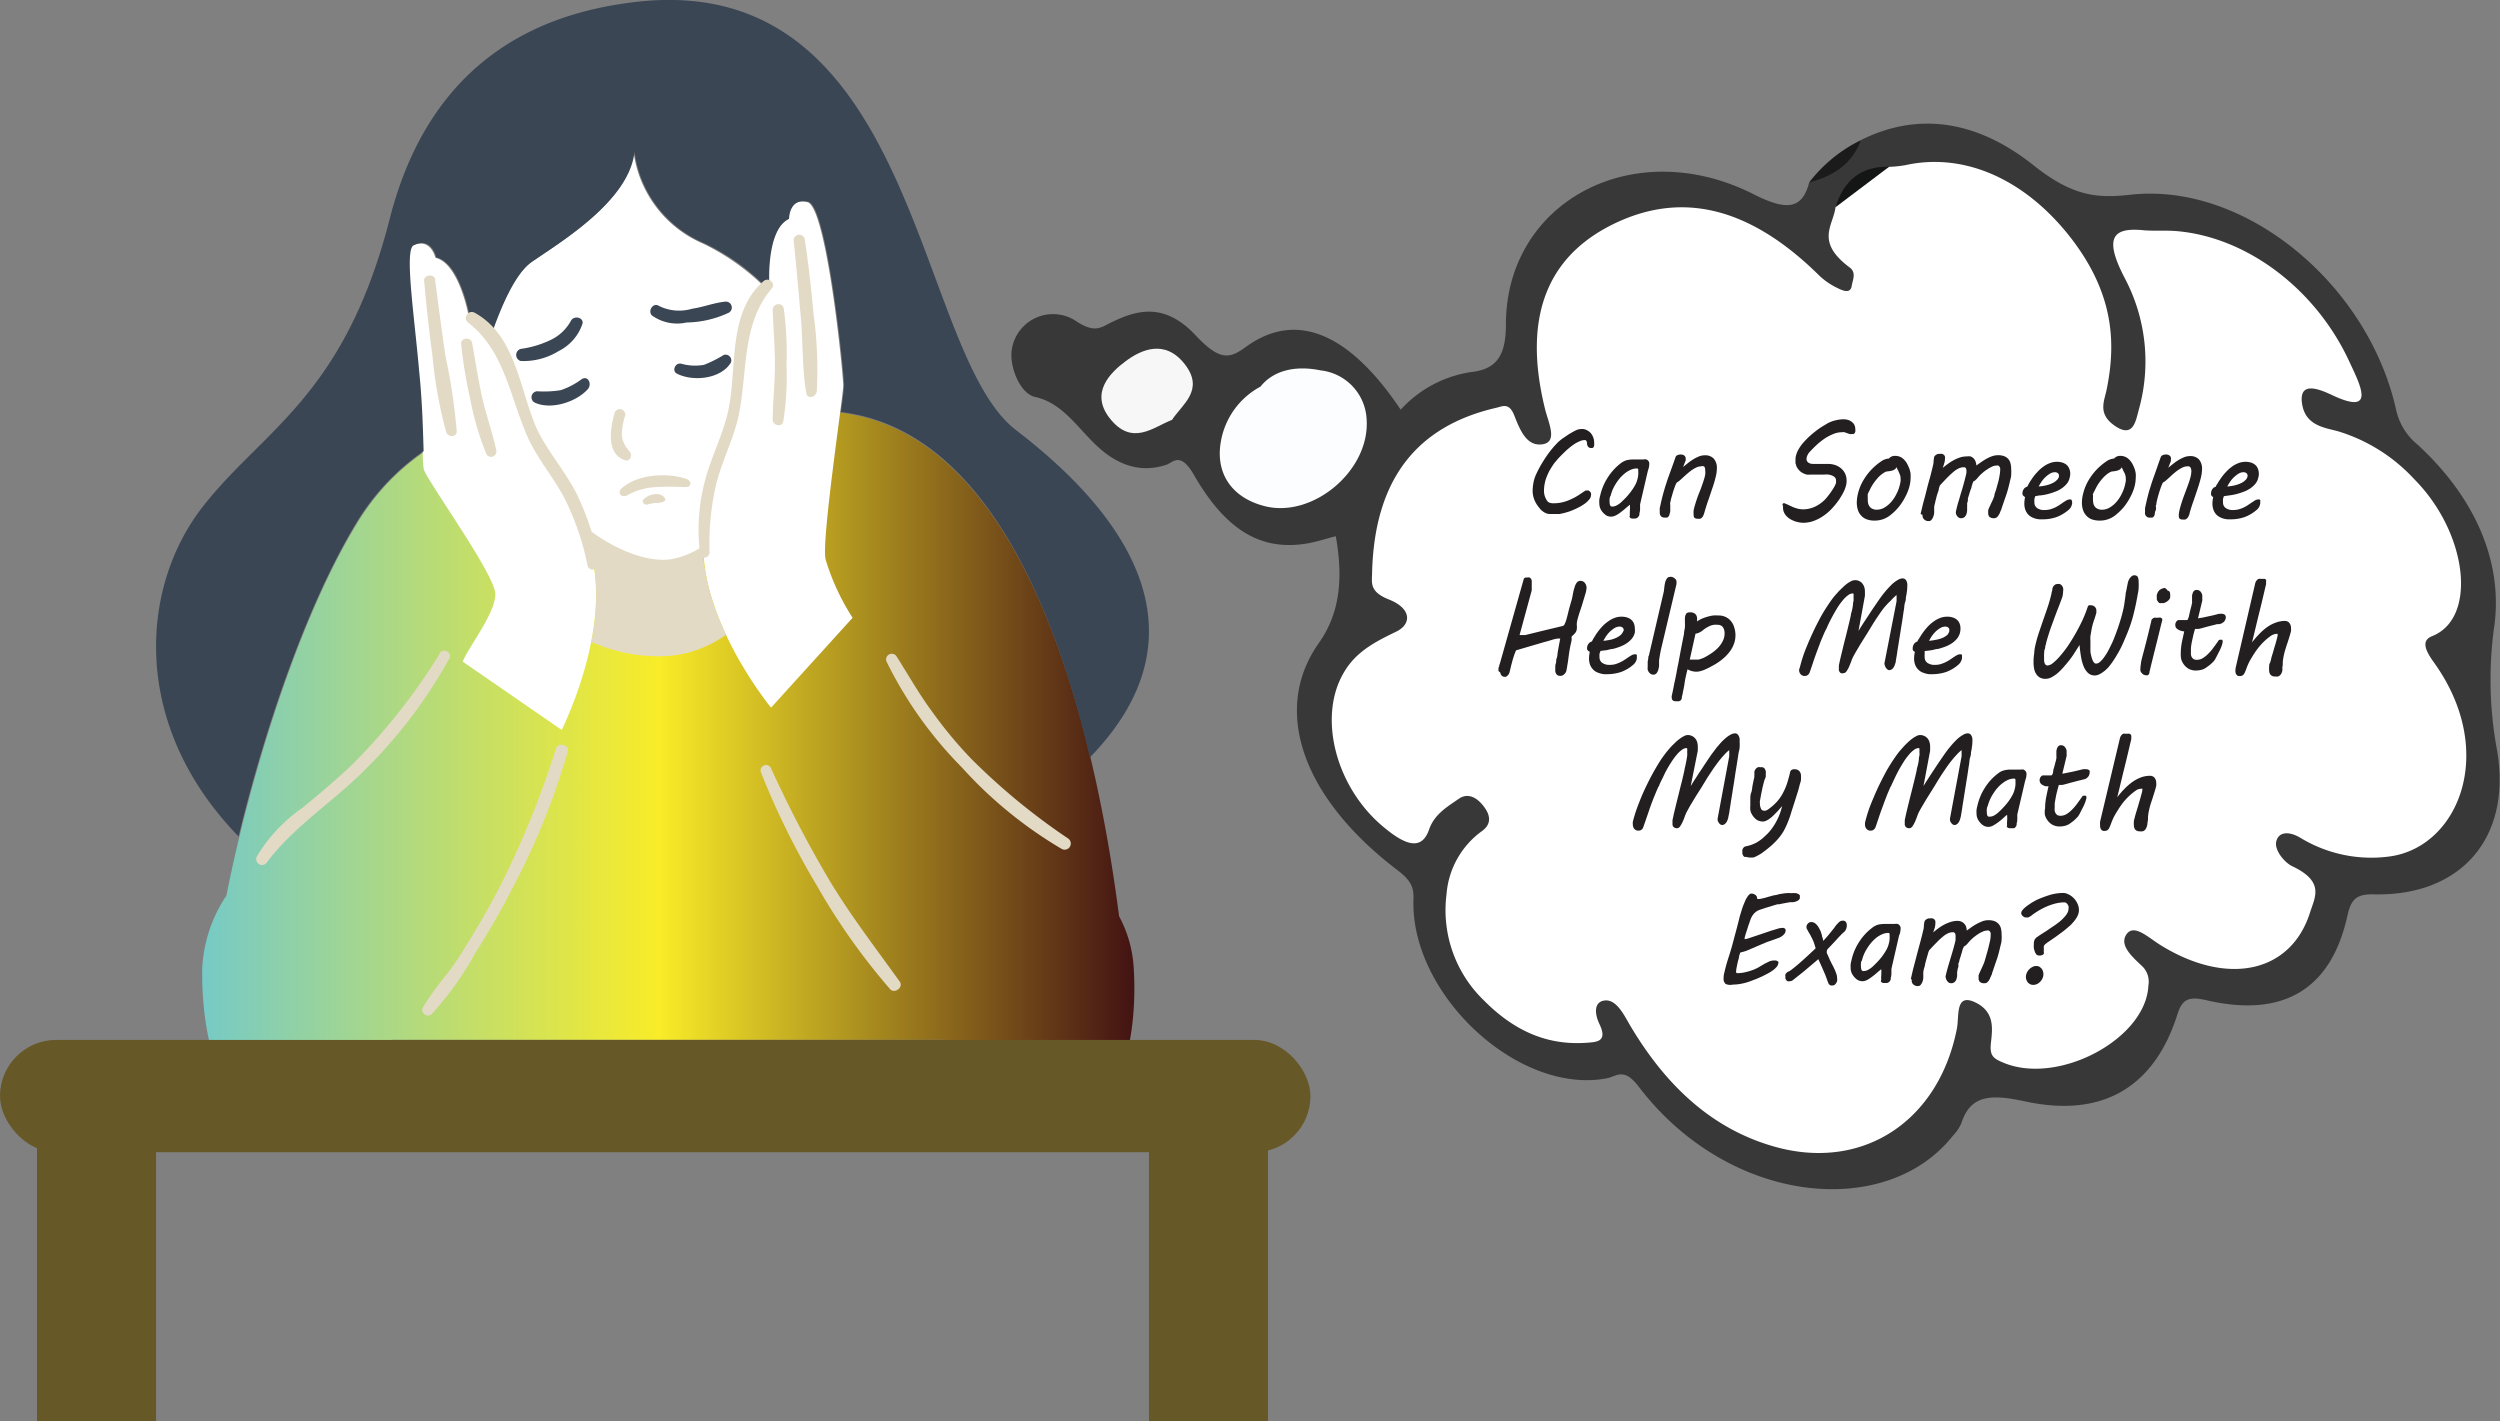 <svg id="Layer_1" data-name="Layer 1" xmlns="http://www.w3.org/2000/svg" xmlns:xlink="http://www.w3.org/1999/xlink" viewBox="0 0 252.64 143.61"><rect x="0" y="0" width="252.64" height="143.61" fill="#808080" stroke="none"/><defs><style>.cls-1{fill:url(#linear-gradient);}.cls-2{fill:#e3dac5;}.cls-3{fill:#fff;}.cls-4{fill:#3a4654;}.cls-5{fill:#675828;}.cls-6{fill:#383838;}.cls-7{fill:#1b1b1b;}.cls-8{fill:#fcfdff;}.cls-9{fill:#f7f7f7;}.cls-10{fill:#141515;}.cls-11{fill:#231f20;}</style><linearGradient id="linear-gradient" x1="26.05" y1="83.7" x2="120.25" y2="83.7" gradientUnits="userSpaceOnUse"><stop offset="0" stop-color="#76cac6"/><stop offset="0.49" stop-color="#f9ec28"/><stop offset="1" stop-color="#431213"/></linearGradient></defs><title>Can_someone_help_me_with_my_math_exam</title><path class="cls-1" d="M120.16,105a12.53,12.53,0,0,0-1.45-4.84c-2.34-18.19-9.35-50-29.55-51L72,49.06S51.32,44.61,41.69,60.47c-6,9.84-10.85,25.81-13.19,37.6a14.58,14.58,0,0,0-2.44,7.24c-.12,5,1,11.73,3.84,13.24,1.55.83,7.84.61,15.3-5.9h56c7.84,6.79,14.19,6.73,15.75,5.84C119.77,116.71,120.55,109.92,120.16,105Z" transform="translate(-5.62 -7.57)"/><path class="cls-2" d="M50,73.71a60.57,60.57,0,0,1-8.73,11.07c-1.62,1.55-3.34,3-5.12,4.45a16,16,0,0,0-4.57,4.89.59.59,0,0,0,1,.62c2.78-3.73,6.79-6.18,10-9.46a48.56,48.56,0,0,0,8.35-11A.56.56,0,1,0,50,73.71Z" transform="translate(-5.62 -7.57)"/><path class="cls-2" d="M61.78,83.28A92,92,0,0,1,56.22,97c-1.11,2.17-2.34,4.28-3.62,6.34-.61,1-1.28,2-2,2.89s-1.55,2-2.22,3.12a.56.56,0,0,0,.89.67,31.85,31.85,0,0,0,4.34-6.07c1.33-2.11,2.61-4.28,3.73-6.5A71.74,71.74,0,0,0,63,83.5C63.17,82.83,62,82.5,61.78,83.28Z" transform="translate(-5.62 -7.57)"/><path class="cls-2" d="M89.33,96.35a119.59,119.59,0,0,1-5.84-11.24.56.56,0,0,0-1,.45,79.36,79.36,0,0,0,5.68,11.51,65.19,65.19,0,0,0,7.4,10.46c.45.5,1.34-.17,1-.72C94.06,103.3,91.5,100,89.33,96.35Z" transform="translate(-5.62 -7.57)"/><path class="cls-2" d="M113.54,92.29a65.12,65.12,0,0,1-9.8-8.07,42.75,42.75,0,0,1-4-4.84c-1.27-1.72-2.33-3.61-3.5-5.45a.55.55,0,0,0-1,.56,40.6,40.6,0,0,0,7.57,10.62,42.89,42.89,0,0,0,10.07,8.23A.61.61,0,0,0,113.54,92.29Z" transform="translate(-5.62 -7.57)"/><path class="cls-3" d="M91.78,70a23.16,23.16,0,0,1-2.73-5.9c-.44-1.89,1.78-16.41,1.78-17.58S89.16,28.48,87.21,28s-1.94,1.73-1.94,1.73c-2.23,1.06-2,6.4-2,6.4l-.5.33a23.26,23.26,0,0,0-6.12-4.28,11.72,11.72,0,0,1-7-9.24c-.5,5-7.46,9.12-10.35,11.13-1.67,1.17-3.17,4.67-4.12,7.4a4.31,4.31,0,0,0-2.22-2.06s-.95-5.23-3.34-5.79c0,0-.5-2.11-2.29-1.22-.94.44,0,7,.56,12.74.45,5,.39,9.29.56,9.85.28,1.11,7.23,10.68,7.23,12.62S52.94,73,52.38,74.43l10,6.9S68.13,70,64.84,62c-.22-.56-.44-1-.61-1.5,3.4,2.78,6.85,4,9.13,3.67a8.6,8.6,0,0,0,3.34-1.39c0,8,6.84,16.3,6.84,16.3Z" transform="translate(-5.62 -7.57)"/><path class="cls-4" d="M108.25,51C98,43.05,98.4,4.34,69.74,7.78,61.89,8.73,49.43,12.29,45,29.7,40.36,47.84,32,51.06,25.94,59s-7.23,21.75,3.79,33.1c2.61-10.79,6.84-23.36,11.91-31.71a23.67,23.67,0,0,1,6.79-7.23c-.06-1.78-.11-4.78-.45-8.07-.5-5.73-1.5-12.24-.56-12.74,1.84-.89,2.29,1.23,2.29,1.23,2.39.55,3.34,5.78,3.34,5.78a4.5,4.5,0,0,1,2.22,2.06c.95-2.72,2.39-6.23,4.12-7.4,2.89-2,9.85-6.17,10.35-11.12a11.7,11.7,0,0,0,7,9.23,21.74,21.74,0,0,1,6.12,4.28,1.44,1.44,0,0,1,.5-.33s-.28-5.34,2-6.4c0,0,0-2.17,1.94-1.72s3.62,17.41,3.62,18.52c0,.28-.11,1.28-.33,2.73C104.63,50.9,112,68.09,115.76,84.11,126.11,73.48,122.61,62,108.25,51Z" transform="translate(-5.62 -7.57)"/><path class="cls-4" d="M75,40.16a10.38,10.38,0,0,0,4.29-1,.6.6,0,0,0-.34-1.11c-1.17.11-2.22.55-3.39.72a4.58,4.58,0,0,1-3.34-.28c-.56-.39-1.17.45-.73.95A4.37,4.37,0,0,0,75,40.16Z" transform="translate(-5.62 -7.57)"/><path class="cls-4" d="M64.45,40.38c.28-.66-.72-1-1.11-.44a4.52,4.52,0,0,1-2.11,2,10,10,0,0,1-3,.89.64.64,0,0,0,0,1.22,6.73,6.73,0,0,0,3.84-1A4.76,4.76,0,0,0,64.45,40.38Z" transform="translate(-5.62 -7.57)"/><path class="cls-4" d="M78.76,43.44a12.38,12.38,0,0,1-2,1,5.17,5.17,0,0,1-2.28-.11c-.62-.16-1,.73-.45,1,1.61.83,4.45.55,5.45-1.12A.58.58,0,0,0,78.76,43.44Z" transform="translate(-5.62 -7.57)"/><path class="cls-4" d="M64.4,45.89A7.54,7.54,0,0,1,62.28,47a10.62,10.62,0,0,1-2.39.11.61.61,0,0,0-.28,1.12c1.67.83,4.34-.06,5.46-1.39C65.45,46.28,65,45.5,64.4,45.89Z" transform="translate(-5.62 -7.57)"/><path class="cls-2" d="M84.82,38.72c-.11-.62-1.11-.51-1.11.16.05,1.84.22,3.67.22,5.56s-.22,3.73-.22,5.57c0,.56.94.78,1.06.17a28.51,28.51,0,0,0,.33-5.68A33.38,33.38,0,0,0,84.82,38.72Z" transform="translate(-5.62 -7.57)"/><path class="cls-2" d="M87.83,39.27c-.23-2.56-.51-5.06-.89-7.56a.57.57,0,0,0-1.12.16c.28,2.62.5,5.23.73,7.79s.11,5.12.55,7.62c.11.67,1,.45,1.06-.17A41.21,41.21,0,0,0,87.83,39.27Z" transform="translate(-5.62 -7.57)"/><path class="cls-2" d="M54.33,47.67c-.39-1.78-.67-3.61-1-5.45-.11-.61-1.16-.56-1.11.11A48.12,48.12,0,0,0,53.16,48a28.83,28.83,0,0,0,1.61,5.45.54.54,0,0,0,1-.39C55.38,51.23,54.72,49.45,54.33,47.67Z" transform="translate(-5.62 -7.57)"/><path class="cls-2" d="M50.65,43.61c-.39-2.61-.72-5.17-1.06-7.79-.05-.61-1.16-.5-1.11.11.23,2.56.5,5.07.84,7.57a44.56,44.56,0,0,0,1.39,7.73c.17.56,1.11.56,1.06-.11A58.94,58.94,0,0,0,50.65,43.61Z" transform="translate(-5.62 -7.57)"/><path class="cls-2" d="M68.74,54.07c.55.22.83-.5.5-.89a2.8,2.8,0,0,1-.78-1.56,6.73,6.73,0,0,1,.34-2.06.55.55,0,0,0-1.06-.28C67.29,50.79,66.85,53.4,68.74,54.07Z" transform="translate(-5.62 -7.57)"/><path class="cls-2" d="M69,57.63a6.39,6.39,0,0,1,2.84-.83,26,26,0,0,1,3.06,0c.61,0,.67-.62.06-.84-1.78-.61-4.85-.56-6.57,1C68,57.41,68.41,57.91,69,57.63Z" transform="translate(-5.62 -7.57)"/><path class="cls-2" d="M82.76,36c-3.67,3.23-2.61,8.84-3.56,13.13-.56,2.5-1.78,4.73-2.39,7.23a18.93,18.93,0,0,0-.5,6.62,8.28,8.28,0,0,1-2.9,1.11c-2.06.28-5-.61-8-2.78A28.77,28.77,0,0,0,64,57.68c-1.11-2.28-2.83-4.22-4-6.5-1.89-4-2.11-9.63-6.4-12a.6.6,0,0,0-.66,1c3.72,2.89,4.22,7.62,6.06,11.68,1,2.17,2.56,3.95,3.67,6.07A26.87,26.87,0,0,1,65,64.75a.51.51,0,0,0,.72.33,23.16,23.16,0,0,1-.34,7.35A16.6,16.6,0,0,0,73,73.87a11.48,11.48,0,0,0,6-2.17,24.41,24.41,0,0,1-2.33-7.78.57.57,0,0,0,.66-.5,25.94,25.94,0,0,1,.73-7.18c.61-2.28,1.72-4.4,2.22-6.73.89-4.4.28-9.13,3.29-12.74C84.1,36.27,83.32,35.49,82.76,36Z" transform="translate(-5.62 -7.57)"/><path class="cls-2" d="M70.69,58c-.28.23,0,.62.33.56a5.52,5.52,0,0,1,.89-.17,1.58,1.58,0,0,0,.84-.16.24.24,0,0,0,0-.39C72.3,57.24,71.19,57.52,70.69,58Z" transform="translate(-5.62 -7.57)"/><rect class="cls-5" x="3.74" y="106.96" width="12.03" height="36.65"/><rect class="cls-5" x="116.11" y="106.96" width="12.03" height="36.65"/><rect class="cls-5" y="105.09" width="132.43" height="11.35" rx="5.68"/><path class="cls-6" d="M188.45,26c-.7,2.73-2.29,2.88-5.57,1.22-12.15-6.17-25.06.71-25.08,13.13,0,3-.82,4.53-3.52,4.82a12,12,0,0,0-7.11,3.8c-5.24-7.81-10.59-10-15.62-6.36-1.63,1.18-2.6,1.54-5.18-1.23C123.16,38,120.3,39,117.9,40.16c-1,.49-1.6,1.09-3.43-.07a4.21,4.21,0,0,0-6.64,3.19c-.07,1.74,1,4.1,2.38,4.4,2.92.64,4.42,3.35,6.56,5.22,2.35,2.07,4.68,2.34,6.76,1.62.59-.2,1.36-1.35,2.72,1,3.23,5.63,6.75,7.69,11.28,7,1.05-.16,2-.49,3.08-.76.82,4.59.29,7.94-1.71,10.79-4.82,6.81-1.62,15.71,8,23,1.31,1,1.6,1.71,1.56,2.85C148.1,108,159,118.24,168,116.54c1-.19,1.7-1.15,3.22.84,9.14,12,25,13.46,31.72,5a4.4,4.4,0,0,0,.89-1.31c.94-2.94,3.11-2.91,6.48-2.19,8.07,1.74,13.12-1.73,15.35-8.8.49-1.56,1.16-1.84,2.94-1.43,7.94,1.85,12.63-1.28,14.23-8.5.38-1.74.94-2.24,2.69-2.2,8.65.2,13.95-5.55,12.45-14.52A38.85,38.85,0,0,1,257.66,71c.89-6-1.4-12.67-7.72-18.49a6.27,6.27,0,0,1-2.16-3.44C245,36.35,232.57,26,221,27.24c-3.28.36-5.8.3-9.92-3-6.43-5.09-12.41-5-17.37-2.53C192.33,23.67,190.35,24.8,188.45,26Z" transform="translate(-5.62 -7.57)"/><path class="cls-7" d="M188.45,26c2.38-.62,4.31-1.8,5.23-4.27A14.83,14.83,0,0,0,188.45,26Z" transform="translate(-5.62 -7.57)"/><path class="cls-3" d="M191.11,28.51c-.24,1.89-2.07,3.47,1.43,6.09.71.53.29,1.28.21,1.85-.12.81-.84.53-1.44.23a7,7,0,0,1-1.83-1.25c-7.69-7.61-14.47-8.1-20.3-5.46-6.46,2.93-9.94,8.65-7.44,18.87.36,1.49,1.38,3.46-.33,3.64-1.53.16-2.17-1.42-2.77-2.94-.52-1.31-1.17-.91-1.81-.76-7.83,1.8-12.3,7-12.55,16.62,0,1-.35,1.94,1.69,2.75,2.35.93,2.28,2.5.77,3.24-2.07,1-4.08,2-5.32,4.15-2.65,4.48-.83,11.63,4.07,15.65,2,1.66,3.76,2.47,4.54.23.53-1.55,1.8-2.29,3-3.12.67-.48,1.52-.42,2.36.55,1.1,1.28.78,2.13,0,2.7a8.69,8.69,0,0,0-3.59,6.4,12.66,12.66,0,0,0,3.79,10.73c3.71,3.75,7.39,4.6,10.92,4.22.77-.09,1.46-.34.75-1.83-.58-1.21-.5-2.34.61-2.4s1.86,1.45,2.41,2.4c3.87,6.59,8.74,10.77,14.86,12.43,8.77,2.38,16.41-2.63,18.24-12,.25-1.29-.22-3.72,2-2.56,1.9,1,1.56,2.78,1.43,4.08s.28,1.54,1.41,2c5.55,2.19,14.28-2.5,14.51-7.87a2.17,2.17,0,0,0-.63-1.94c-1.07-1-2.34-2.15-1.58-3.23s2.18.32,3.42,1.09c6.78,4.21,13.19,2.81,15.12-3.28.49-1.56,1.52-3.12-1.81-4.69-.69-.32-1.85-1.59-1.59-2.54s1.29-1,2.42-.33a13.78,13.78,0,0,0,9.1,1.88c6.92-1,10.85-10.63,4.4-19.6-.85-1.18-1.32-2.2-.19-2.65C256,70.05,255,61.44,249.6,56a17.32,17.32,0,0,0-7.72-4.85c-1.39-.38-3.41-.57-3.65-3-.19-2.07,1.82-1.24,3.07-.65,4.49,2.12,2.85-1,1.7-3.46-3.42-7.35-10.41-12.55-17.48-13.12-1.07-.08-2.07,0-3.15-.07-3.05-.32-4.28.5-2.06,4.77A18,18,0,0,1,221.75,49c-.32,1.23-.6,2.89-2.47,1.56-1.7-1.2-1-2.47-.77-3.63,1-4.9.7-10-4-15.8-4.58-5.61-10.56-8.15-16.34-6.87a12,12,0,0,1-1.61.17A9,9,0,0,0,191.11,28.51Z" transform="translate(-5.62 -7.57)"/><path class="cls-8" d="M133,46.64a7.8,7.8,0,0,0-4,5.53c-.59,3.27,1.14,5.75,4.51,6.57,4.84,1.16,10.5-3.62,10.22-8.69A5.23,5.23,0,0,0,139.08,45C136.42,44.45,134.24,45.07,133,46.64Z" transform="translate(-5.62 -7.57)"/><path class="cls-9" d="M124.06,50c1-1.55,3.32-3,1.3-5.61s-4.46-1.46-6-.31-3.58,3.15-1.64,5.7C120,52.74,122.16,50.73,124.06,50Z" transform="translate(-5.62 -7.57)"/><path class="cls-10" d="M191.11,28.51l5.42-4.09C193.63,24.35,191.93,25.85,191.11,28.51Z" transform="translate(-5.62 -7.57)"/><path class="cls-11" d="M160.5,57.21a5.49,5.49,0,0,1,.08-.84,3.64,3.64,0,0,1,.29-.9,12.08,12.08,0,0,1,.63-1.18c.24-.38.47-.73.72-1.06a9.17,9.17,0,0,1,.73-.85,3.82,3.82,0,0,1,.7-.58h0l.44-.3c.15-.1.31-.19.47-.28A5.16,5.16,0,0,1,165,51a1.73,1.73,0,0,1,.49-.08,1.08,1.08,0,0,1,.47.11,1.41,1.41,0,0,1,.4.29,1.39,1.39,0,0,1,.26.44,1.35,1.35,0,0,1,.1.53,2.41,2.41,0,0,1,0,.31.54.54,0,0,1-.07.17.21.21,0,0,1-.11.07h-.16a.32.32,0,0,1-.2-.06.44.44,0,0,1-.12-.15,1.07,1.07,0,0,1-.07-.19,1.05,1.05,0,0,0,0-.19.53.53,0,0,0-.08-.15.18.18,0,0,0-.14-.06,1.26,1.26,0,0,0-.51.12,3.06,3.06,0,0,0-.56.3,5.9,5.9,0,0,0-.58.44c-.19.16-.37.33-.54.5s-.34.34-.49.5l-.38.45a7.48,7.48,0,0,0-.43.66,4.73,4.73,0,0,0-.33.68,3.64,3.64,0,0,0-.22.71,3.84,3.84,0,0,0-.08.76,1.72,1.72,0,0,0,.26.93.59.59,0,0,0,.27.27,1.15,1.15,0,0,0,.4.07,4,4,0,0,0,1.74-.38,6.15,6.15,0,0,0,.76-.4l.77-.51H166a.33.33,0,0,1,.16,0l.14.11a.54.54,0,0,1,.1.16.41.41,0,0,1,0,.19.67.67,0,0,1-.15.41,2.52,2.52,0,0,1-.4.4,4.58,4.58,0,0,1-.54.35,6.4,6.4,0,0,1-.59.29,5.72,5.72,0,0,1-.55.22l-.4.12-.25.06-.29.06-.4,0-.58,0a.92.92,0,0,1-.38-.07,1.4,1.4,0,0,1-.32-.18,1.59,1.59,0,0,1-.24-.2l-.15-.19a2.9,2.9,0,0,1-.51-.86A2.61,2.61,0,0,1,160.5,57.21Z" transform="translate(-5.62 -7.57)"/><path class="cls-11" d="M170.33,59.65a2.55,2.55,0,0,1,0-.44,3.9,3.9,0,0,0,0-.64l-.43.36c-.15.14-.32.27-.49.4a2.79,2.79,0,0,1-.5.32,1,1,0,0,1-.47.13,1.27,1.27,0,0,1-.34-.05.81.81,0,0,1-.27-.16,1.65,1.65,0,0,1-.45-.53,1.39,1.39,0,0,1-.14-.63,2,2,0,0,1,0-.33,2.46,2.46,0,0,1,.08-.39,5.64,5.64,0,0,1,.77-1.86,5.56,5.56,0,0,1,1.35-1.47,1.81,1.81,0,0,1,.63-.3,3.26,3.26,0,0,1,.62-.06h.3l.31,0,.22,0h.18a.63.63,0,0,1,.29,0,.45.45,0,0,1,.29.33.62.62,0,0,1,0,.23,1.13,1.13,0,0,1-.05.32l-.09.3-.78,3.36c0,.18,0,.35,0,.5a2,2,0,0,1-.07.43l0,.14a.51.51,0,0,1-.09.16.47.47,0,0,1-.14.14.41.41,0,0,1-.23.06,1.21,1.21,0,0,1-.3,0,.3.3,0,0,1-.16-.07.21.21,0,0,1-.08-.11A.78.78,0,0,1,170.33,59.65Zm-2-1.92a2.17,2.17,0,0,0-.05.25,1.84,1.84,0,0,0,0,.33,1,1,0,0,0,.05.31.2.2,0,0,0,.21.14.93.93,0,0,0,.46-.12,2.29,2.29,0,0,0,.41-.28c.16-.15.34-.32.51-.5a7.08,7.08,0,0,0,.5-.59,6,6,0,0,0,.41-.62,2.61,2.61,0,0,0,.26-.64,2.54,2.54,0,0,0,.08-.43,2.29,2.29,0,0,0,0-.43.29.29,0,0,0,0-.16.12.12,0,0,0-.13-.08,1.56,1.56,0,0,0-.59.12,2.87,2.87,0,0,0-.56.32,4.62,4.62,0,0,0-.52.48,5,5,0,0,0-.44.59,4.55,4.55,0,0,0-.35.65A4.64,4.64,0,0,0,168.37,57.73Z" transform="translate(-5.62 -7.57)"/><path class="cls-11" d="M177.52,54.7a1.12,1.12,0,0,0-.45.1,4.27,4.27,0,0,0-.49.28c-.16.12-.34.26-.51.41s-.35.31-.52.47l-.25.22a1.5,1.5,0,0,1-.23.15,2,2,0,0,0-.18.38c-.06.16-.12.33-.18.52s-.11.39-.17.58-.09.38-.13.55,0,.18,0,.26,0,.18,0,.28,0,.19,0,.3-.05.24-.08.37a.42.42,0,0,1-.1.2.63.63,0,0,1-.13.11l-.14,0h-.1a.57.57,0,0,1-.37-.12.55.55,0,0,1-.14-.44,1.21,1.21,0,0,1,0-.19.89.89,0,0,1,0-.22c.09-.41.17-.77.25-1.09s.17-.62.25-.9.17-.53.25-.78.17-.49.26-.74l.28-.77.31-.88a.31.31,0,0,1,.18-.18.72.72,0,0,1,.33-.07.59.59,0,0,1,.36.1.38.38,0,0,1,.15.32.26.26,0,0,1,0,.07.42.42,0,0,1,0,.1l-.26.67.52-.42a4.91,4.91,0,0,1,.55-.38,3.75,3.75,0,0,1,.57-.28,1.62,1.62,0,0,1,.56-.1,1.18,1.18,0,0,1,.89.33,1.41,1.41,0,0,1,.32,1,3.48,3.48,0,0,1-.13.9c-.08.34-.19.7-.32,1.08s-.26.79-.41,1.21-.28.85-.41,1.29a1.46,1.46,0,0,1-.11.3.7.7,0,0,1-.13.19.42.42,0,0,1-.18.11.9.9,0,0,1-.25,0,.44.44,0,0,1-.32-.09.41.41,0,0,1-.09-.3,2.81,2.81,0,0,1,0-.44,5.08,5.08,0,0,1,.14-.56q.09-.31.21-.66c.08-.23.17-.47.27-.71s.15-.39.22-.59.14-.38.19-.57a3.67,3.67,0,0,0,.14-.52,1.9,1.9,0,0,0,0-.46.74.74,0,0,0-.07-.34A.32.32,0,0,0,177.52,54.7Z" transform="translate(-5.62 -7.57)"/><path class="cls-11" d="M186,58.45a3.65,3.65,0,0,1,.41.18l.44.2a3.23,3.23,0,0,0,.47.15,2.12,2.12,0,0,0,.52.06,2.46,2.46,0,0,0,.65-.08,2.69,2.69,0,0,0,.65-.24,3.76,3.76,0,0,0,.61-.4,3,3,0,0,0,.53-.54c.17-.21.32-.41.44-.59s.21-.33.29-.47a1.93,1.93,0,0,0,.15-.35,1,1,0,0,0,0-.26.4.4,0,0,0-.1-.28.77.77,0,0,0-.27-.19,1.41,1.41,0,0,0-.38-.11,2.12,2.12,0,0,0-.44,0h-.32l-.37,0-.37,0h-.31a1.87,1.87,0,0,1-.4,0,2.05,2.05,0,0,1-.41-.16,1.28,1.28,0,0,1-.37-.29,1.64,1.64,0,0,1-.29-.46q0-.09-.06-.21a1.09,1.09,0,0,1,0-.26,1.32,1.32,0,0,1,0-.29,2.56,2.56,0,0,1,.05-.27,2.66,2.66,0,0,1,.27-.64,4,4,0,0,1,.46-.64,8.42,8.42,0,0,1,.59-.61c.21-.19.43-.38.65-.55a7.86,7.86,0,0,1,.65-.46l.6-.36a3.5,3.5,0,0,1,.8-.29,3.65,3.65,0,0,1,.8-.1,1.76,1.76,0,0,1,.45.07,1.2,1.2,0,0,1,.37.2.86.86,0,0,1,.26.31,1,1,0,0,1,.09.43.88.88,0,0,1,0,.24.52.52,0,0,1-.07.15.44.44,0,0,1-.11.09.2.2,0,0,1-.11,0,1.23,1.23,0,0,1-.29,0l-.26-.09-.25-.09a.77.77,0,0,0-.27,0,2.23,2.23,0,0,0-.89.19,5,5,0,0,0-.88.47,8.23,8.23,0,0,0-.81.65c-.25.24-.48.47-.68.69a1.21,1.21,0,0,0-.23.36.88.88,0,0,0-.08.34.42.42,0,0,0,.19.37.78.78,0,0,0,.46.13h.77l.41,0h.35a2.28,2.28,0,0,1,.7.11,1.93,1.93,0,0,1,.6.33,1.63,1.63,0,0,1,.42.54,1.7,1.7,0,0,1,.15.73,1.86,1.86,0,0,1-.07.52,3.63,3.63,0,0,1-.19.52c-.09.18-.18.35-.29.53a5.39,5.39,0,0,1-.33.5,7.16,7.16,0,0,1-.71.84,4.88,4.88,0,0,1-.84.69,4.35,4.35,0,0,1-.94.47,3.1,3.1,0,0,1-1,.17,2.49,2.49,0,0,1-.46-.05,2.75,2.75,0,0,1-.47-.13,3.42,3.42,0,0,1-.43-.21,2.12,2.12,0,0,1-.36-.3,1.31,1.31,0,0,1-.24-.37,1,1,0,0,1-.09-.43.78.78,0,0,1,0-.22A.15.15,0,0,1,186,58.45Z" transform="translate(-5.62 -7.57)"/><path class="cls-11" d="M193.37,57.48a5.58,5.58,0,0,1,.27-.82,6,6,0,0,1,.49-.88,5.73,5.73,0,0,1,.72-.87,6.08,6.08,0,0,1,1-.8,1.18,1.18,0,0,1,.27-.12,1.23,1.23,0,0,1,.38-.08.77.77,0,0,1,.62-.27,1.2,1.2,0,0,1,.78.25,2,2,0,0,1,.52.69l.12.27a1.31,1.31,0,0,1,.09.28,3,3,0,0,1,.07.32c0,.12,0,.25,0,.39a3.72,3.72,0,0,1-.15,1,5.23,5.23,0,0,1-.42,1,5.8,5.8,0,0,1-.66,1,5.59,5.59,0,0,1-.86.82,2.49,2.49,0,0,1-.7.38,2.65,2.65,0,0,1-.87.14,2.27,2.27,0,0,1-.78-.13,1.39,1.39,0,0,1-.56-.38,1.47,1.47,0,0,1-.33-.57,2.58,2.58,0,0,1-.11-.76A4,4,0,0,1,193.37,57.48Zm1,.09a1.57,1.57,0,0,0,0,.27,2.46,2.46,0,0,0,0,.26,1.6,1.6,0,0,0,.05.39.85.85,0,0,0,.17.31.65.65,0,0,0,.28.2,1,1,0,0,0,.41.08,1.58,1.58,0,0,0,.83-.25,2.86,2.86,0,0,0,.69-.61,3.7,3.7,0,0,0,.5-.8,3.28,3.28,0,0,0,.29-.78,3.15,3.15,0,0,0,.09-.42,1.59,1.59,0,0,0,0-.36.81.81,0,0,0-.06-.31,2.61,2.61,0,0,0-.14-.32c0-.07-.07-.15-.11-.23l-.09-.23c0,.06-.07.11-.1.16a.74.74,0,0,1-.16.12,1.21,1.21,0,0,1-.29.1,3.61,3.61,0,0,1-.48.07,1.54,1.54,0,0,0-.39.22,3.14,3.14,0,0,0-.4.34c-.12.14-.25.28-.36.43a4.87,4.87,0,0,0-.32.47,5.21,5.21,0,0,0-.24.47A2.07,2.07,0,0,0,194.35,57.57Z" transform="translate(-5.62 -7.57)"/><path class="cls-11" d="M199.71,59.5c.12-.49.23-1,.34-1.38s.22-.84.32-1.24.21-.77.31-1.14.19-.74.28-1.13a1.65,1.65,0,0,0,.06-.43,3.68,3.68,0,0,1,.06-.43.26.26,0,0,1,.08-.13l.14-.11.16-.07a.52.52,0,0,1,.17,0,.7.7,0,0,1,.27,0,.54.54,0,0,1,.18.11.35.35,0,0,1,.09.17.73.73,0,0,1,0,.22,1.29,1.29,0,0,1-.07.43q-.06.22-.15.48c.18-.15.37-.3.57-.44a4.6,4.6,0,0,1,.6-.37,3.8,3.8,0,0,1,.63-.26,2.54,2.54,0,0,1,.68-.09,1.12,1.12,0,0,1,.31,0,.92.92,0,0,1,.29.17.81.81,0,0,1,.21.3,1.15,1.15,0,0,1,.1.45l.53-.37a6.26,6.26,0,0,1,.55-.34,3.37,3.37,0,0,1,.56-.24,1.81,1.81,0,0,1,.55-.09,1.73,1.73,0,0,1,.65.11,1,1,0,0,1,.41.3,1.06,1.06,0,0,1,.21.44,2.18,2.18,0,0,1,.06.52,4.46,4.46,0,0,1,0,.63c0,.22-.08.43-.12.62-.11.49-.24,1-.38,1.4s-.3.88-.46,1.33c0,.11-.09.22-.13.34a1.66,1.66,0,0,1-.15.33,1,1,0,0,1-.2.25.45.45,0,0,1-.27.1.73.73,0,0,1-.48-.13.53.53,0,0,1-.13-.36.76.76,0,0,1,0-.15.41.41,0,0,1,0-.16,1.64,1.64,0,0,1,.1-.28q.09-.18.18-.39l.2-.42a3.72,3.72,0,0,0,.14-.37c0-.19.11-.4.18-.64s.13-.48.2-.72.11-.48.15-.7a3,3,0,0,0,.06-.53,1.21,1.21,0,0,0,0-.19.51.51,0,0,0-.07-.17.32.32,0,0,0-.12-.11.4.4,0,0,0-.2,0,1.06,1.06,0,0,0-.42.1,3.3,3.3,0,0,0-.51.29,3.83,3.83,0,0,0-.51.39,3.53,3.53,0,0,0-.43.44,1.93,1.93,0,0,1-.24.25.74.74,0,0,1-.22.14l-.06.17-.11.34c0,.14-.09.28-.14.44s-.09.3-.13.43-.08.25-.1.34a.8.8,0,0,0,0,.15c0,.12-.06.24-.08.36a3.48,3.48,0,0,1,0,.36c0,.12,0,.24,0,.37a1.9,1.9,0,0,1-.08.36.73.73,0,0,1-.19.28.57.57,0,0,1-.36.11.36.36,0,0,1-.22-.07.64.64,0,0,1-.17-.16,1.13,1.13,0,0,1-.11-.22.73.73,0,0,1,0-.25c.09-.38.17-.73.26-1s.17-.6.26-.88.17-.56.25-.85.16-.59.24-.93a2,2,0,0,0,.05-.24,1.91,1.91,0,0,0,0-.2.5.5,0,0,0-.06-.26.23.23,0,0,0-.21-.09,1.18,1.18,0,0,0-.48.1,2.45,2.45,0,0,0-.52.33c-.18.15-.39.34-.61.56s-.49.51-.79.83a2.59,2.59,0,0,0-.12.35c0,.18-.1.36-.16.56s-.1.37-.14.54a2.78,2.78,0,0,0-.08.34,2.29,2.29,0,0,0-.09.44c0,.13,0,.23,0,.33s0,.14,0,.25a1.58,1.58,0,0,1-.09.36,1,1,0,0,1-.17.31.36.36,0,0,1-.3.14.6.6,0,0,1-.44-.16.52.52,0,0,1-.18-.4s0-.06,0-.08A.29.29,0,0,1,199.71,59.5Z" transform="translate(-5.62 -7.57)"/><path class="cls-11" d="M210,57.47a.79.79,0,0,1,.13-.47.61.61,0,0,1,.36-.25c.05-.1.11-.22.2-.38s.21-.33.34-.52a4.7,4.7,0,0,1,.46-.56,3.52,3.52,0,0,1,.57-.52,2.7,2.7,0,0,1,.66-.38,1.94,1.94,0,0,1,.76-.15,1.8,1.8,0,0,1,.6.09,1.23,1.23,0,0,1,.42.25,1,1,0,0,1,.24.38,1.23,1.23,0,0,1,.09.47,1.42,1.42,0,0,1-.06.42,1.38,1.38,0,0,1-.3.62,2.38,2.38,0,0,1-.53.47,2.91,2.91,0,0,1-.66.33,6.67,6.67,0,0,1-.72.23,6,6,0,0,1-.69.13c-.21,0-.41.06-.57.08a2,2,0,0,0-.09.29,2,2,0,0,0,0,.34.67.67,0,0,0,.27.57,1.19,1.19,0,0,0,.75.2,2.35,2.35,0,0,0,.54-.06,3.9,3.9,0,0,0,.48-.17,4.16,4.16,0,0,0,.42-.23l.37-.25a3.93,3.93,0,0,1,.41-.26.68.68,0,0,1,.33-.1c.1,0,.17,0,.19.08a.34.34,0,0,1,.05.17s0,.06,0,.1a.22.22,0,0,1,0,.08,1.42,1.42,0,0,1-.11.33,1,1,0,0,1-.23.28,4,4,0,0,1-1.26.75,4.16,4.16,0,0,1-1.38.22l-.33,0a3.06,3.06,0,0,1-.4-.07,2.37,2.37,0,0,1-.41-.17,1.39,1.39,0,0,1-.36-.29,1.54,1.54,0,0,1-.25-.44,1.89,1.89,0,0,1-.1-.63,3.29,3.29,0,0,1,.08-.66.24.24,0,0,1-.14-.09A.28.28,0,0,1,210,57.47Zm3.69-1.77a.14.14,0,0,0,0-.06v0a.3.3,0,0,0-.12-.26.48.48,0,0,0-.29-.09,1,1,0,0,0-.51.15,2.63,2.63,0,0,0-.47.37,2.5,2.5,0,0,0-.39.47,4.09,4.09,0,0,0-.27.45,4.26,4.26,0,0,0,.78-.12,3,3,0,0,0,.62-.22,1.55,1.55,0,0,0,.42-.29A.72.72,0,0,0,213.7,55.7Z" transform="translate(-5.62 -7.57)"/><path class="cls-11" d="M216.13,57.48a4.6,4.6,0,0,1,.27-.82,5.21,5.21,0,0,1,.49-.88,5.73,5.73,0,0,1,.72-.87,6.08,6.08,0,0,1,1-.8,1.18,1.18,0,0,1,.27-.12,1.23,1.23,0,0,1,.38-.08.77.77,0,0,1,.62-.27,1.19,1.19,0,0,1,.77.25,2,2,0,0,1,.53.69l.12.27a2.29,2.29,0,0,1,.09.28,1.65,1.65,0,0,1,.06.32,2.38,2.38,0,0,1,0,.39,3.72,3.72,0,0,1-.15,1,5.23,5.23,0,0,1-.42,1,5.8,5.8,0,0,1-.66,1,6.08,6.08,0,0,1-.86.82,2.5,2.5,0,0,1-1.57.52,2.38,2.38,0,0,1-.79-.13,1.43,1.43,0,0,1-.55-.38,1.47,1.47,0,0,1-.33-.57,2.29,2.29,0,0,1-.11-.76A3.44,3.44,0,0,1,216.13,57.48Zm1,.09c0,.1,0,.19,0,.27a2.35,2.35,0,0,0,0,.26,1.6,1.6,0,0,0,.05.39.83.83,0,0,0,.16.31.8.8,0,0,0,.28.2,1,1,0,0,0,.41.08,1.58,1.58,0,0,0,.84-.25,2.86,2.86,0,0,0,.69-.61,3.7,3.7,0,0,0,.5-.8,3.78,3.78,0,0,0,.29-.78l.09-.42a1.59,1.59,0,0,0,0-.36.81.81,0,0,0-.06-.31c0-.09-.08-.2-.14-.32s-.07-.15-.11-.23a1.57,1.57,0,0,1-.09-.23c0,.06-.07.11-.1.16a.74.74,0,0,1-.16.12,1.21,1.21,0,0,1-.29.1,3.61,3.61,0,0,1-.48.07,1.78,1.78,0,0,0-.4.22,4,4,0,0,0-.39.34c-.13.14-.25.28-.37.43a4.76,4.76,0,0,0-.31.47,5.21,5.21,0,0,0-.24.47A2.14,2.14,0,0,0,217.1,57.57Z" transform="translate(-5.62 -7.57)"/><path class="cls-11" d="M226.65,54.7a1.11,1.11,0,0,0-.44.1,3.57,3.57,0,0,0-.49.28c-.17.12-.34.26-.52.41l-.51.47-.25.22a1.58,1.58,0,0,1-.24.15,2.93,2.93,0,0,0-.17.38c-.06.16-.12.33-.18.52s-.12.39-.17.58-.1.38-.13.55,0,.18-.05.26,0,.18,0,.28,0,.19-.06.3-.05.24-.08.37a.53.53,0,0,1-.09.2.49.49,0,0,1-.14.11l-.13,0h-.1a.47.47,0,0,1-.51-.56v-.19a2.07,2.07,0,0,1,0-.22c.09-.41.17-.77.25-1.09s.16-.62.25-.9.16-.53.25-.78.17-.49.26-.74.18-.5.27-.77.2-.56.31-.88a.37.37,0,0,1,.19-.18.71.71,0,0,1,.32-.07.62.62,0,0,1,.37.1A.38.38,0,0,1,225,54s0,0,0,.07a.38.38,0,0,1,0,.1l-.26.67c.16-.14.34-.28.52-.42a4.14,4.14,0,0,1,.55-.38,3.75,3.75,0,0,1,.57-.28,1.62,1.62,0,0,1,.56-.1,1.18,1.18,0,0,1,.89.33,1.41,1.41,0,0,1,.32,1,4,4,0,0,1-.13.9c-.09.34-.19.7-.32,1.08l-.41,1.21c-.15.42-.29.85-.41,1.29,0,.12-.08.22-.11.3a.55.55,0,0,1-.14.19.42.42,0,0,1-.18.11.85.85,0,0,1-.25,0,.45.45,0,0,1-.32-.09.47.47,0,0,1-.08-.3,2,2,0,0,1,.05-.44,5.08,5.08,0,0,1,.14-.56q.09-.31.21-.66c.08-.23.17-.47.26-.71s.15-.39.22-.59.14-.38.2-.57.1-.35.14-.52a2.58,2.58,0,0,0,.05-.46.74.74,0,0,0-.08-.34A.3.3,0,0,0,226.65,54.7Z" transform="translate(-5.62 -7.57)"/><path class="cls-11" d="M229.06,57.47a.79.79,0,0,1,.13-.47.61.61,0,0,1,.36-.25c0-.1.11-.22.2-.38s.21-.33.34-.52a4.7,4.7,0,0,1,.46-.56,3.52,3.52,0,0,1,.57-.52,2.7,2.7,0,0,1,.66-.38,1.94,1.94,0,0,1,.76-.15,1.8,1.8,0,0,1,.6.09,1.23,1.23,0,0,1,.42.25,1,1,0,0,1,.24.38,1.23,1.23,0,0,1,.09.47,1.42,1.42,0,0,1-.06.42,1.38,1.38,0,0,1-.3.62,2.38,2.38,0,0,1-.53.47,2.91,2.91,0,0,1-.66.33,6.67,6.67,0,0,1-.72.23,6,6,0,0,1-.69.13l-.57.08a2,2,0,0,0-.09.29,2,2,0,0,0,0,.34.67.67,0,0,0,.27.57,1.19,1.19,0,0,0,.75.2,2.35,2.35,0,0,0,.54-.06,3.9,3.9,0,0,0,.48-.17,4.16,4.16,0,0,0,.42-.23l.37-.25.4-.26a.75.75,0,0,1,.34-.1c.1,0,.17,0,.19.08a.34.34,0,0,1,0,.17s0,.06,0,.1a.22.22,0,0,1,0,.08,1.42,1.42,0,0,1-.11.33,1,1,0,0,1-.23.28,4,4,0,0,1-1.26.75,4.16,4.16,0,0,1-1.38.22l-.33,0a3.06,3.06,0,0,1-.4-.07,2.37,2.37,0,0,1-.41-.17,1.39,1.39,0,0,1-.36-.29,1.54,1.54,0,0,1-.25-.44,1.89,1.89,0,0,1-.1-.63,3.29,3.29,0,0,1,.08-.66.24.24,0,0,1-.14-.09A.28.28,0,0,1,229.06,57.47Zm3.69-1.77a.14.14,0,0,0,0-.06v0a.3.3,0,0,0-.12-.26.48.48,0,0,0-.29-.09,1,1,0,0,0-.51.15,2.63,2.63,0,0,0-.47.37,2.5,2.5,0,0,0-.39.47,4.09,4.09,0,0,0-.27.45,4.26,4.26,0,0,0,.78-.12,3,3,0,0,0,.62-.22,1.55,1.55,0,0,0,.42-.29A.72.72,0,0,0,232.75,55.7Z" transform="translate(-5.62 -7.57)"/><path class="cls-11" d="M157.05,75.38a1.76,1.76,0,0,1,0-.19c0-.08,0-.16.05-.24s0-.16.07-.24a1.06,1.06,0,0,1,.05-.18l2.39-8.47.06-.07.08-.06.12,0h.1a.48.48,0,0,1,.22,0,.29.29,0,0,1,.14.13.49.49,0,0,1,.08.18,1.64,1.64,0,0,1,0,.23,1.49,1.49,0,0,1,0,.21l0,.22a1.06,1.06,0,0,1,0,.19l0,.14-1.23,4.52.56,0,1.92-.47,1.92-.46a.44.44,0,0,0,.18-.23,3.47,3.47,0,0,0,.17-.47c.05-.19.11-.41.17-.67s.14-.54.23-.86l.13-.44c.05-.21.09-.43.13-.65s.1-.42.16-.61a1.35,1.35,0,0,1,.22-.45.44.44,0,0,1,.35-.17.55.55,0,0,1,.46.21.79.79,0,0,1,.17.52,2.86,2.86,0,0,1-.14.66c-.09.31-.21.69-.34,1.13-.06.17-.11.34-.17.51s-.11.34-.16.5-.09.31-.12.44a1.57,1.57,0,0,0-.05.32.91.91,0,0,0,0,.23.88.88,0,0,1,0,.24.77.77,0,0,1-.14.47,2.39,2.39,0,0,1-.39.39s0,.09,0,.16a1.74,1.74,0,0,1,0,.22l-.07.33c-.06.23-.1.47-.14.7s-.07.46-.1.69-.06.46-.1.69-.07.46-.12.68a.61.61,0,0,1-.11.23.91.91,0,0,1-.17.17.75.75,0,0,1-.2.1.51.51,0,0,1-.2,0,.33.33,0,0,1-.23-.07.43.43,0,0,1-.14-.16.8.8,0,0,1-.07-.2,1.49,1.49,0,0,1,0-.17s0-.14,0-.25,0-.26.06-.41,0-.33.08-.51.07-.37.1-.56c.07-.43.16-.9.26-1.42h0a1.37,1.37,0,0,0-.34,0,3.5,3.5,0,0,0-.42.1l-.33.1-.51.14-.61.18-.65.19-1.6.47a4.33,4.33,0,0,0-.21.54c-.07.2-.13.39-.18.59s-.11.39-.15.58-.09.37-.13.54a.71.71,0,0,1-.07.16l-.13.15a.57.57,0,0,1-.16.11.3.3,0,0,1-.15,0,.35.35,0,0,1-.21-.06.43.43,0,0,1-.14-.16.83.83,0,0,1-.08-.22A2.29,2.29,0,0,1,157.05,75.38Z" transform="translate(-5.62 -7.57)"/><path class="cls-11" d="M166,73.11a.78.78,0,0,1,.13-.46.68.68,0,0,1,.36-.26c.05-.09.11-.22.21-.38s.2-.33.33-.51.29-.38.46-.57a3.46,3.46,0,0,1,.57-.51,2.9,2.9,0,0,1,.66-.38,1.94,1.94,0,0,1,.76-.15,1.8,1.8,0,0,1,.6.09,1.09,1.09,0,0,1,.42.25,1,1,0,0,1,.25.38,1.4,1.4,0,0,1,.08.47,1.93,1.93,0,0,1,0,.42,1.58,1.58,0,0,1-.31.62,2.66,2.66,0,0,1-.53.47,3.39,3.39,0,0,1-.66.33,6.67,6.67,0,0,1-.72.23c-.23,0-.46.1-.68.13l-.58.07c0,.08-.06.18-.09.29a2.21,2.21,0,0,0,0,.35.67.67,0,0,0,.28.57,1.26,1.26,0,0,0,.75.2,2.33,2.33,0,0,0,.53-.06,3.41,3.41,0,0,0,.48-.18,3.55,3.55,0,0,0,.43-.23l.36-.24a3.93,3.93,0,0,1,.41-.26.69.69,0,0,1,.34-.1c.09,0,.16,0,.19.08a.47.47,0,0,1,0,.16.31.31,0,0,1,0,.1.19.19,0,0,1,0,.08.86.86,0,0,1-.11.33,1.09,1.09,0,0,1-.23.29,4,4,0,0,1-1.26.75,4.43,4.43,0,0,1-1.38.22l-.33,0a2,2,0,0,1-.4-.08,2.31,2.31,0,0,1-.41-.16,1.39,1.39,0,0,1-.35-.29,1.35,1.35,0,0,1-.26-.44,1.89,1.89,0,0,1-.1-.63,3.47,3.47,0,0,1,.08-.67.23.23,0,0,1-.14-.08A.29.29,0,0,1,166,73.11Zm3.7-1.76s0,0,0-.06v-.06a.28.28,0,0,0-.12-.25.45.45,0,0,0-.28-.09,1,1,0,0,0-.52.15,3.09,3.09,0,0,0-.47.36,3.35,3.35,0,0,0-.39.47,4.89,4.89,0,0,0-.27.46,7.17,7.17,0,0,0,.78-.12A3,3,0,0,0,169,72a1.89,1.89,0,0,0,.43-.29A1,1,0,0,0,169.66,71.35Z" transform="translate(-5.62 -7.57)"/><path class="cls-11" d="M173.82,66.84a3,3,0,0,1,.09-.47,1.21,1.21,0,0,1,.18-.36.34.34,0,0,1,.28-.14.59.59,0,0,1,.21,0,.81.81,0,0,1,.21.1.93.93,0,0,1,.18.16.35.35,0,0,1,.07.21.5.5,0,0,1,0,.12l0,.13L173.52,73c-.06.26-.11.5-.15.73s-.07.42-.09.57v.15c0,.13,0,.27,0,.42a2.59,2.59,0,0,1-.09.42,1,1,0,0,1-.18.33.42.42,0,0,1-.3.13.51.51,0,0,1-.28-.08.58.58,0,0,1-.19-.19.66.66,0,0,1-.11-.24.77.77,0,0,1,0-.25c0-.06,0-.15,0-.25s0-.2,0-.31l.06-.32c0-.11,0-.21.06-.29l1.52-6.52C173.78,67.17,173.8,67,173.82,66.84Z" transform="translate(-5.62 -7.57)"/><path class="cls-11" d="M174.55,77.93c.08-.35.15-.66.21-1s.12-.56.17-.81.1-.49.14-.73.09-.47.14-.71.09-.49.14-.75l.16-.85.29-1.47c0-.26.08-.47.09-.65a4.6,4.6,0,0,0,0-.5c0-.16,0-.31,0-.43a1,1,0,0,1,.07-.32.38.38,0,0,1,.15-.2.6.6,0,0,1,.29-.06.79.79,0,0,1,.41.08.54.54,0,0,1,.22.2.75.75,0,0,1,.09.3c0,.11,0,.22,0,.34a2.63,2.63,0,0,1,.47-.27,3.73,3.73,0,0,1,.56-.2,4,4,0,0,1,.58-.13,3.78,3.78,0,0,1,.56,0,1.58,1.58,0,0,1,.74.16,1.5,1.5,0,0,1,.53.43,1.71,1.71,0,0,1,.32.63,2.57,2.57,0,0,1,0,1.55,3.27,3.27,0,0,1-.35.73,4.43,4.43,0,0,1-.53.63,5.46,5.46,0,0,1-.64.53,6.59,6.59,0,0,1-.72.44q-.36.2-.72.36a2.83,2.83,0,0,1-.46.16,1.55,1.55,0,0,1-.39.06,1.84,1.84,0,0,1-.47-.06,1.54,1.54,0,0,1-.44-.19c-.08.29-.14.56-.2.83s-.09.49-.12.7-.05.26-.07.4l-.09.41c0,.13-.05.26-.08.38s0,.22-.06.3a.22.22,0,0,1-.08.13l-.17.09-.19,0H175c-.29,0-.44-.12-.44-.37A.82.82,0,0,1,174.55,77.93Zm1.83-3.7.19,0,.19,0,.17,0H177l.25,0,.28-.08.27-.11.23-.12c.19-.11.39-.23.61-.38a4.3,4.3,0,0,0,.61-.52,2.7,2.7,0,0,0,.46-.66,1.65,1.65,0,0,0,.15-1.13.84.84,0,0,0-.13-.27.46.46,0,0,0-.21-.18.66.66,0,0,0-.32-.07,2.34,2.34,0,0,0-.38,0,2.25,2.25,0,0,0-.35.09,3.59,3.59,0,0,0-.34.17,3,3,0,0,0-.35.23,1.9,1.9,0,0,1-.37.26,1.41,1.41,0,0,1-.45.15Z" transform="translate(-5.62 -7.57)"/><path class="cls-11" d="M187.51,75c.08-.32.18-.68.31-1.08s.29-.8.47-1.23.37-.86.58-1.31.43-.87.65-1.29.46-.81.7-1.18.47-.7.7-1l.26-.3c.1-.11.21-.24.33-.36l.39-.38a4.1,4.1,0,0,1,.41-.34,2.49,2.49,0,0,1,.4-.24.87.87,0,0,1,.36-.09.91.91,0,0,1,.41.08.82.82,0,0,1,.32.23,1.23,1.23,0,0,1,.21.37,1.41,1.41,0,0,1,.07.47,1.48,1.48,0,0,1,0,.21,1.85,1.85,0,0,1,0,.23l-.65,3.55c.05-.1.14-.23.24-.4l.36-.56c.14-.2.28-.42.42-.64l.43-.65.39-.57.29-.42.1-.14.26-.35.34-.41c.13-.14.26-.29.4-.43a3.51,3.51,0,0,1,.41-.37,3.63,3.63,0,0,1,.42-.27.89.89,0,0,1,.4-.11.48.48,0,0,1,.24.07.58.58,0,0,1,.15.19.77.77,0,0,1,.08.28,1.69,1.69,0,0,1,0,.33,3.29,3.29,0,0,1-.05.54,3.44,3.44,0,0,1-.09.5c0,.12,0,.29-.08.51s-.07.47-.12.76-.09.59-.14.93-.11.67-.16,1-.11.69-.16,1-.1.65-.15.94-.08.55-.12.78l-.09.53c0,.06,0,.14-.06.25a1.21,1.21,0,0,1-.11.3.92.92,0,0,1-.19.25.48.48,0,0,1-.3.11.24.24,0,0,1-.18-.07.66.66,0,0,1-.16-.17.74.74,0,0,1-.1-.22,1,1,0,0,1-.05-.21l1.23-6.29,0-.16a.62.62,0,0,0,0-.13.53.53,0,0,0,0-.13l0-.11,0-.1a4.77,4.77,0,0,0-.57.55A8.25,8.25,0,0,0,196,69c-.21.27-.41.56-.62.87s-.4.61-.59.92-.3.5-.47.77-.33.53-.5.8-.33.54-.49.81-.31.53-.44.78a2.9,2.9,0,0,0-.19.45c-.07.19-.14.37-.22.55a2.79,2.79,0,0,1-.26.46.4.4,0,0,1-.32.19.53.53,0,0,1-.23,0,.33.33,0,0,1-.14-.12.53.53,0,0,1-.08-.17,1.5,1.5,0,0,1,0-.22c0-.09,0-.19,0-.29l.06-.28c.08-.37.17-.74.26-1.11s.18-.75.28-1.14.2-.78.3-1.2.21-.85.31-1.32c0-.13.06-.28.1-.44s.07-.33.1-.5,0-.33.07-.48a3.46,3.46,0,0,0,0-.43,1,1,0,0,0,0-.26c0-.07,0-.1-.09-.1a.79.79,0,0,0-.46.18,2.92,2.92,0,0,0-.49.46,7.33,7.33,0,0,0-.49.65c-.16.25-.31.5-.46.77s-.28.51-.41.77-.23.48-.32.69l-.09.17-.15.31-.22.52c-.09.2-.19.47-.31.79s-.26.69-.42,1.14-.33,1-.53,1.55a.58.58,0,0,1-.19.25.48.48,0,0,1-.27.09.53.53,0,0,1-.45-.18.63.63,0,0,1-.15-.43A1.22,1.22,0,0,1,187.51,75Z" transform="translate(-5.62 -7.57)"/><path class="cls-11" d="M198.91,73.11a.78.78,0,0,1,.13-.46.68.68,0,0,1,.36-.26c0-.09.11-.22.21-.38s.2-.33.33-.51.29-.38.46-.57a3.46,3.46,0,0,1,.57-.51,2.9,2.9,0,0,1,.66-.38,2,2,0,0,1,.76-.15,1.8,1.8,0,0,1,.6.09,1.09,1.09,0,0,1,.42.25,1,1,0,0,1,.25.38,1.4,1.4,0,0,1,.08.47,1.93,1.93,0,0,1-.05.42,1.58,1.58,0,0,1-.31.62,2.66,2.66,0,0,1-.53.47,3.39,3.39,0,0,1-.66.33,6.67,6.67,0,0,1-.72.23c-.23,0-.46.1-.68.13s-.41.06-.58.07-.06.18-.09.29a2.21,2.21,0,0,0,0,.35.67.67,0,0,0,.28.57,1.26,1.26,0,0,0,.75.2,2.33,2.33,0,0,0,.53-.06,3.41,3.41,0,0,0,.48-.18,3.55,3.55,0,0,0,.43-.23l.36-.24a3.93,3.93,0,0,1,.41-.26.69.69,0,0,1,.34-.1c.09,0,.16,0,.19.08a.47.47,0,0,1,0,.16.31.31,0,0,1,0,.1v.08a1.13,1.13,0,0,1-.35.62,4,4,0,0,1-1.26.75,4.43,4.43,0,0,1-1.38.22l-.33,0a2,2,0,0,1-.4-.08,2.31,2.31,0,0,1-.41-.16,1.39,1.39,0,0,1-.35-.29,1.35,1.35,0,0,1-.26-.44,1.89,1.89,0,0,1-.1-.63,3.47,3.47,0,0,1,.08-.67.23.23,0,0,1-.14-.08A.29.29,0,0,1,198.91,73.11Zm3.7-1.76s0,0,0-.06v-.06a.28.28,0,0,0-.12-.25.45.45,0,0,0-.28-.09,1,1,0,0,0-.51.15,2.74,2.74,0,0,0-.48.36,3.35,3.35,0,0,0-.39.47,4.89,4.89,0,0,0-.27.46,7.17,7.17,0,0,0,.78-.12A3,3,0,0,0,202,72a1.89,1.89,0,0,0,.43-.29A1,1,0,0,0,202.61,71.35Z" transform="translate(-5.62 -7.57)"/><path class="cls-11" d="M211.32,72.72c.09-.39.2-.79.34-1.21l.44-1.29c.15-.43.31-.88.46-1.33s.27-.9.38-1.35c0-.11.05-.22.07-.31s0-.19.06-.3a.62.62,0,0,1,.19-.25.43.43,0,0,1,.26-.09.69.69,0,0,1,.25,0,.56.56,0,0,1,.2.14.8.8,0,0,1,.14.26,1.25,1.25,0,0,1,0,.36,2.67,2.67,0,0,1-.07.52c-.15.43-.31.84-.47,1.25s-.31.81-.45,1.2-.29.77-.41,1.16-.24.75-.33,1.13c0,0,0,.09-.05.19s0,.22-.07.36-.05.29-.07.45a3.67,3.67,0,0,0,0,.46,2.64,2.64,0,0,0,0,.29.84.84,0,0,0,.06.24.38.38,0,0,0,.11.16.28.28,0,0,0,.18.06,1,1,0,0,0,.55-.25,5.58,5.58,0,0,0,.7-.69,12,12,0,0,0,.78-1c.26-.39.52-.8.77-1.24s.49-.9.71-1.36a14.3,14.3,0,0,0,.55-1.39.22.22,0,0,1,.13-.15.37.37,0,0,1,.2,0,.52.52,0,0,1,.38.15.5.5,0,0,1,.16.39.41.41,0,0,1,0,.11l0,.12-.08.26c-.06.2-.12.38-.18.55s-.1.32-.14.47-.09.41-.12.59-.06.34-.08.49a3.67,3.67,0,0,0,0,.46c0,.15,0,.3,0,.45s0,.15,0,.26,0,.24,0,.38a3.1,3.1,0,0,0,.08.42,2.22,2.22,0,0,0,.12.39.73.73,0,0,0,.16.29.27.27,0,0,0,.2.11.6.6,0,0,0,.39-.16,2.29,2.29,0,0,0,.41-.45,5.42,5.42,0,0,0,.42-.66c.14-.26.27-.53.41-.82s.25-.6.37-.91.23-.63.33-.94.19-.6.27-.89.14-.55.19-.78.08-.45.11-.66l.09-.64c0-.21.07-.42.11-.64s.08-.43.13-.65a1.06,1.06,0,0,1,.09-.25,1,1,0,0,1,.15-.24,1,1,0,0,1,.18-.17.42.42,0,0,1,.21-.06.39.39,0,0,1,.36.15,1.13,1.13,0,0,1,.09.52,4.8,4.8,0,0,1,0,.62c0,.24-.07.49-.11.75l-.15.8c-.06.26-.11.52-.17.75a13.91,13.91,0,0,1-.43,1.51c-.18.52-.39,1-.61,1.52s-.46,1-.71,1.4a8.36,8.36,0,0,1-.75,1.12,2.45,2.45,0,0,1-.31.34,2.24,2.24,0,0,1-.38.31,1.91,1.91,0,0,1-.41.24,1,1,0,0,1-.41.09,1,1,0,0,1-.68-.26,2,2,0,0,1-.45-.69,4.8,4.8,0,0,1-.26-1c-.06-.36-.11-.74-.14-1.13l-.6.94a7.88,7.88,0,0,1-.56.76c-.14.18-.3.36-.48.57a5.92,5.92,0,0,1-.56.56,3.33,3.33,0,0,1-.61.42,1.24,1.24,0,0,1-.62.17,1.16,1.16,0,0,1-.58-.13,1.06,1.06,0,0,1-.37-.36,1.45,1.45,0,0,1-.21-.54,3.55,3.55,0,0,1-.06-.67,5.27,5.27,0,0,1,.07-.87C211.2,73.31,211.25,73,211.32,72.72Z" transform="translate(-5.62 -7.57)"/><path class="cls-11" d="M222,74.41c.06-.25.13-.54.22-.86l.26-1c.09-.37.19-.74.28-1.12s.18-.76.27-1.12a.18.18,0,0,1,0-.08.53.53,0,0,1,.1-.12.64.64,0,0,1,.16-.11.61.61,0,0,1,.24,0,.58.58,0,0,1,.19,0A.44.44,0,0,1,224,70a.43.43,0,0,1,.12.11.34.34,0,0,1,0,.17v0s0,0,0,0l-.17.67c-.18.76-.37,1.51-.56,2.27s-.38,1.52-.56,2.29l0,.09a.75.75,0,0,1-.07.12.28.28,0,0,1-.1.09.23.23,0,0,1-.14,0,.6.6,0,0,1-.27-.06.67.67,0,0,1-.2-.17.65.65,0,0,1-.13-.23.93.93,0,0,1,0-.22v-.06s0,0,0-.06Zm1.55-6.59a2.3,2.3,0,0,1,.1-.33.79.79,0,0,1,.27-.34,1.23,1.23,0,0,1,.23-.11.92.92,0,0,1,.2-.05.21.21,0,0,1,.12.05l.11.09a1.34,1.34,0,0,1,.11.14.21.21,0,0,1,.19.12.6.6,0,0,1,.05.24,1.11,1.11,0,0,1,0,.19,1.3,1.3,0,0,1,0,.13.56.56,0,0,1-.13.24,1.16,1.16,0,0,1-.24.2,1.11,1.11,0,0,1-.27.12.75.75,0,0,1-.24,0,.31.31,0,0,1-.21,0,.67.67,0,0,1-.19-.21.45.45,0,0,1-.07-.15.38.38,0,0,1,0-.1.49.49,0,0,1,0-.12A.3.3,0,0,1,223.59,67.82Z" transform="translate(-5.62 -7.57)"/><path class="cls-11" d="M226,73.59a6.14,6.14,0,0,1,.11-1.11c.08-.38.16-.75.24-1.1a1.7,1.7,0,0,1-.31-.06,1.1,1.1,0,0,1-.29-.12.79.79,0,0,1-.22-.18.5.5,0,0,1-.08-.26,1,1,0,0,1,0-.15.87.87,0,0,1,.07-.17.44.44,0,0,1,.12-.15.25.25,0,0,1,.16-.06h.79a.16.16,0,0,0,.15-.11c0-.07.05-.14.07-.2.05-.25.1-.46.14-.64l.12-.46.07-.31a.82.82,0,0,0,0-.18c0-.06,0-.11,0-.16s0-.13,0-.21v-.07s0-.08,0-.13a2.07,2.07,0,0,1,.06-.24.67.67,0,0,1,.13-.23.36.36,0,0,1,.28-.1.5.5,0,0,1,.27.07.52.52,0,0,1,.18.18,1,1,0,0,1,.11.26,1.5,1.5,0,0,1,0,.29,1.23,1.23,0,0,1,0,.29l-.43,1.78.57-.1.5-.11.47-.1.34-.09.23-.06.17,0a.65.65,0,0,1,.19,0,.48.48,0,0,1,.17.05.25.25,0,0,1,.12.11.32.32,0,0,1,.05.18.6.6,0,0,1-.06.27.77.77,0,0,1-.14.21l-.2.14-.23.08-.24,0-.33.09-.38.09-.38.1-.46.13-.33.08-.22,0h-.14c-.07.24-.14.48-.19.71s-.1.45-.14.65a4.56,4.56,0,0,0-.08.55,3,3,0,0,0,0,.37,1.84,1.84,0,0,0,0,.33.79.79,0,0,0,.1.27.66.66,0,0,0,.19.18.68.68,0,0,0,.31.06,1.19,1.19,0,0,0,.61-.18,2.74,2.74,0,0,0,.57-.47,4.49,4.49,0,0,0,.52-.62c.17-.22.32-.44.46-.64a.19.19,0,0,1,.18-.12l.08,0a.18.18,0,0,1,.1,0,.3.3,0,0,1,.08.08.27.27,0,0,1,0,.12v.08a3.6,3.6,0,0,1-.29.79c-.14.27-.27.54-.41.8a1.67,1.67,0,0,1-.18.28,3,3,0,0,1-.25.25,3.07,3.07,0,0,1-.29.24l-.28.2a1.43,1.43,0,0,1-.49.21,2.22,2.22,0,0,1-.51.06,1.48,1.48,0,0,1-.68-.15,1.43,1.43,0,0,1-.5-.41,1.71,1.71,0,0,1-.31-.6A2.55,2.55,0,0,1,226,73.59Z" transform="translate(-5.62 -7.57)"/><path class="cls-11" d="M235.57,75.93a.59.59,0,0,1-.5-.17.73.73,0,0,1-.14-.47,2,2,0,0,1,0-.34c0-.13,0-.25.08-.39s.12-.44.19-.67.14-.44.2-.67.14-.46.2-.68.13-.46.18-.69v-.08a.2.2,0,0,0,0-.14.15.15,0,0,0-.12,0,.74.74,0,0,0-.28.06,1,1,0,0,0-.25.12,6.14,6.14,0,0,0-.7.57,6,6,0,0,0-.54.59,6.35,6.35,0,0,0-.47.65c-.15.23-.3.48-.46.76a6.13,6.13,0,0,0-.31.7,4.09,4.09,0,0,1-.19.47.7.7,0,0,1-.19.26.56.56,0,0,1-.32.08.35.35,0,0,1-.33-.15.63.63,0,0,1-.1-.38,2.17,2.17,0,0,1,.05-.41l1.95-8.42a.7.7,0,0,1,.06-.17.91.91,0,0,1,.11-.16.7.7,0,0,1,.17-.13.54.54,0,0,1,.22,0h.2l.2,0a.42.42,0,0,1,.14.09.28.28,0,0,1,0,.16.54.54,0,0,1,0,.11q0,.08,0,.18c-.22.92-.44,1.88-.69,2.88s-.48,2-.73,3a9.21,9.21,0,0,1,.75-.87,5.55,5.55,0,0,1,.8-.69,3.44,3.44,0,0,1,.85-.44,2.58,2.58,0,0,1,.91-.17.57.57,0,0,1,.47.21.81.81,0,0,1,.16.52,1.36,1.36,0,0,1,0,.29c-.05.2-.1.39-.16.58l-.18.57c-.07.19-.13.38-.19.58a6.09,6.09,0,0,0-.17.61,5.77,5.77,0,0,0-.13.76c0,.24,0,.43-.05.57a1.36,1.36,0,0,1,0,.36,1,1,0,0,1-.12.3.58.58,0,0,1-.2.21A.47.47,0,0,1,235.57,75.93Z" transform="translate(-5.62 -7.57)"/><path class="cls-11" d="M170.62,90.66c.07-.32.18-.68.31-1.08s.29-.8.46-1.23.37-.87.58-1.31.43-.87.66-1.29.46-.81.69-1.18.48-.7.71-1l.25-.3c.1-.12.21-.24.34-.37l.39-.38a4.23,4.23,0,0,1,.41-.33,2.49,2.49,0,0,1,.4-.24.76.76,0,0,1,.36-.1.91.91,0,0,1,.41.09.9.9,0,0,1,.32.23,1,1,0,0,1,.21.37,1.35,1.35,0,0,1,.07.46,1.5,1.5,0,0,1,0,.22,1.66,1.66,0,0,1,0,.22L176.48,87l.25-.4c.1-.17.23-.35.36-.56s.27-.42.42-.64.29-.44.43-.65l.38-.57.29-.42.11-.14.26-.35c.1-.13.21-.27.34-.41a5.22,5.22,0,0,1,.39-.43,4.64,4.64,0,0,1,.42-.37,2.47,2.47,0,0,1,.42-.27.89.89,0,0,1,.4-.11.35.35,0,0,1,.23.07.58.58,0,0,1,.15.19,1,1,0,0,1,.09.28,3.25,3.25,0,0,1,0,.33,3.35,3.35,0,0,1,0,.54c0,.18-.06.35-.09.49s-.05.29-.08.51-.08.48-.12.76-.1.6-.15.93l-.15,1c-.06.34-.11.68-.16,1s-.11.65-.15.94-.09.55-.12.78-.07.41-.1.53,0,.14-.05.24a1.33,1.33,0,0,1-.11.3.86.86,0,0,1-.2.26.44.44,0,0,1-.3.11.34.34,0,0,1-.18-.07.5.5,0,0,1-.15-.17.91.91,0,0,1-.11-.22,1,1,0,0,1,0-.21L180.37,84l0-.16s0-.09,0-.14a.5.5,0,0,0,0-.12.52.52,0,0,1,0-.11.69.69,0,0,1,0-.1,4.1,4.1,0,0,0-.57.55c-.2.22-.41.47-.61.74s-.42.57-.62.88-.41.61-.59.92l-.47.77-.51.8-.49.81c-.16.27-.3.53-.43.77a3.49,3.49,0,0,0-.2.46,5.25,5.25,0,0,1-.22.55,2.79,2.79,0,0,1-.26.46.38.38,0,0,1-.31.19.52.52,0,0,1-.23-.05.58.58,0,0,1-.15-.11.48.48,0,0,1-.07-.18.66.66,0,0,1,0-.21,1.43,1.43,0,0,1,0-.29l.06-.28c.08-.38.17-.75.26-1.12s.18-.74.28-1.13.19-.79.3-1.2.2-.85.31-1.32c0-.13.06-.28.09-.44s.07-.33.1-.5.06-.33.08-.49a3.19,3.19,0,0,0,0-.42.88.88,0,0,0,0-.26c0-.07,0-.1-.08-.1a.77.77,0,0,0-.46.18,2.58,2.58,0,0,0-.49.46,5.8,5.8,0,0,0-.49.65c-.17.25-.32.5-.47.76s-.28.52-.4.78-.24.48-.33.68l-.08.18c0,.07-.09.18-.15.31s-.14.31-.22.51-.2.48-.32.79-.26.7-.41,1.14-.34,1-.54,1.56a.48.48,0,0,1-.46.34.55.55,0,0,1-.45-.18.7.7,0,0,1-.14-.44A1.21,1.21,0,0,1,170.62,90.66Z" transform="translate(-5.62 -7.57)"/><path class="cls-11" d="M182.06,94.16a.3.3,0,0,1-.16,0,.37.37,0,0,1-.12-.13,1.08,1.08,0,0,1-.08-.19.63.63,0,0,1,0-.19.66.66,0,0,1,0-.21.8.8,0,0,1,.08-.16.29.29,0,0,1,.09-.1.24.24,0,0,1,.09-.06l.33-.08a2.73,2.73,0,0,0,.41-.13,3.92,3.92,0,0,0,.47-.22,4.9,4.9,0,0,0,.52-.36c.18-.15.36-.33.56-.52a5.2,5.2,0,0,0,.56-.7,6.41,6.41,0,0,0,.51-.91,5.73,5.73,0,0,0,.39-1.17l-.26.3c-.09.11-.2.23-.31.34s-.22.23-.34.34a3,3,0,0,1-.35.29,1.9,1.9,0,0,1-.35.21.79.79,0,0,1-.31.08,1.16,1.16,0,0,1-.68-.2,1.84,1.84,0,0,1-.51-.64,1.08,1.08,0,0,1-.1-.33,1.84,1.84,0,0,1,0-.41c0-.23,0-.45,0-.67s0-.44.09-.67.09-.48.14-.74.11-.54.18-.85a1.64,1.64,0,0,1,0-.23,1,1,0,0,0,0-.17.58.58,0,0,1,0-.1.52.52,0,0,1,.07-.21.7.7,0,0,1,.13-.16.49.49,0,0,1,.18-.11.39.39,0,0,1,.18,0l.24,0a.38.38,0,0,1,.2.1.71.71,0,0,1,.15.3,1.47,1.47,0,0,1,0,.33,1.21,1.21,0,0,1,0,.23,2,2,0,0,1-.14.36c-.1.38-.18.7-.24,1s-.1.48-.13.66-.06.32-.08.42,0,.18,0,.24a1.22,1.22,0,0,0,.11.55.31.31,0,0,0,.26.2.51.51,0,0,0,.2,0,.81.81,0,0,0,.25-.12,5.15,5.15,0,0,0,.85-.73,4.37,4.37,0,0,0,.62-.86,6.5,6.5,0,0,0,.44-1c.12-.38.24-.8.34-1.25a.24.24,0,0,1,.06-.09.27.27,0,0,1,.1-.08l.13-.05a.36.36,0,0,1,.14,0,.62.62,0,0,1,.48.18.69.69,0,0,1,.17.49,2.64,2.64,0,0,1,0,.36c0,.17-.08.35-.13.54s-.09.37-.14.54-.09.3-.12.38l-.28.89c-.13.4-.25.76-.35,1.1s-.22.65-.34.94a6.88,6.88,0,0,1-.39.82,5.3,5.3,0,0,1-.54.76,7.38,7.38,0,0,1-.74.74,11,11,0,0,1-1,.78,5,5,0,0,1-.72.38A1.85,1.85,0,0,1,182.06,94.16Z" transform="translate(-5.62 -7.57)"/><path class="cls-11" d="M194.1,90.66c.08-.32.18-.68.31-1.08s.29-.8.47-1.23.37-.87.58-1.31.43-.87.65-1.29.46-.81.7-1.18.47-.7.7-1l.26-.3.33-.37.39-.38c.14-.12.27-.23.41-.33a2.49,2.49,0,0,1,.4-.24.76.76,0,0,1,.36-.1.91.91,0,0,1,.41.09.82.82,0,0,1,.32.23,1,1,0,0,1,.21.37,1.35,1.35,0,0,1,.07.46,1.55,1.55,0,0,1,0,.22,1.7,1.7,0,0,1,0,.22L200,87c.06-.1.15-.23.25-.4l.36-.56.42-.64.43-.65.39-.57.29-.42.1-.14.26-.35.34-.41c.13-.15.26-.29.4-.43a3.51,3.51,0,0,1,.41-.37,3.63,3.63,0,0,1,.42-.27.89.89,0,0,1,.4-.11.4.4,0,0,1,.24.07.58.58,0,0,1,.15.19.77.77,0,0,1,.08.28,1.69,1.69,0,0,1,0,.33,3.39,3.39,0,0,1-.05.54,3.07,3.07,0,0,1-.09.49c0,.12,0,.29-.08.51s-.07.48-.12.76-.09.6-.14.93-.11.68-.16,1-.11.68-.16,1-.1.65-.15.94-.08.55-.12.78l-.09.53a2.07,2.07,0,0,1-.06.24,1,1,0,0,1-.11.3.83.83,0,0,1-.19.26.48.48,0,0,1-.3.11.29.29,0,0,1-.18-.07.66.66,0,0,1-.16-.17.88.88,0,0,1-.1-.22,1,1,0,0,1,0-.21L203.85,84l0-.16a.66.66,0,0,0,0-.14.49.49,0,0,0,0-.12l0-.11,0-.1a4.1,4.1,0,0,0-.57.55c-.21.22-.41.47-.62.74s-.41.57-.62.88-.4.61-.59.92-.3.5-.47.77l-.5.8c-.17.27-.33.54-.49.81s-.31.53-.44.77a3.58,3.58,0,0,0-.19.46c-.07.19-.14.37-.22.55a2.79,2.79,0,0,1-.26.46.4.4,0,0,1-.32.19.52.52,0,0,1-.23-.05.4.4,0,0,1-.14-.11.49.49,0,0,1-.08-.18,1.25,1.25,0,0,1,0-.21,2.83,2.83,0,0,1,0-.29l.06-.28c.08-.38.17-.75.26-1.12s.18-.74.28-1.13.2-.79.3-1.2.21-.85.31-1.32c0-.13.06-.28.1-.44s.07-.33.1-.5,0-.33.07-.49a3.19,3.19,0,0,0,0-.42,1.61,1.61,0,0,0,0-.26c0-.07,0-.1-.09-.1a.77.77,0,0,0-.46.18,2.92,2.92,0,0,0-.49.46,7.33,7.33,0,0,0-.49.65c-.16.25-.31.5-.46.76s-.28.52-.41.78l-.32.68a1.5,1.5,0,0,1-.09.18c0,.07-.09.18-.15.31l-.22.51c-.09.21-.19.48-.31.79l-.42,1.14c-.16.45-.33,1-.53,1.56a.58.58,0,0,1-.19.25.48.48,0,0,1-.27.09.53.53,0,0,1-.45-.18.65.65,0,0,1-.15-.44A1.21,1.21,0,0,1,194.1,90.66Z" transform="translate(-5.62 -7.57)"/><path class="cls-11" d="M208.45,91a2.57,2.57,0,0,1,0-.45,3.82,3.82,0,0,0,0-.64c-.13.1-.27.22-.43.37s-.32.27-.49.4a4.65,4.65,0,0,1-.5.32,1,1,0,0,1-.47.13,1,1,0,0,1-.34-.06,1,1,0,0,1-.27-.15,1.79,1.79,0,0,1-.45-.54,1.32,1.32,0,0,1-.14-.62,1.84,1.84,0,0,1,0-.33,2.35,2.35,0,0,1,.08-.4,5.64,5.64,0,0,1,.77-1.86,5.37,5.37,0,0,1,1.35-1.46,1.51,1.51,0,0,1,.63-.3,2.62,2.62,0,0,1,.62-.07l.3,0,.31,0,.22,0h.18a.79.79,0,0,1,.29,0,.55.55,0,0,1,.19.14.47.47,0,0,1,.1.2.59.59,0,0,1,0,.23,1.06,1.06,0,0,1-.05.31l-.09.31-.78,3.35c0,.18,0,.35,0,.5a1.84,1.84,0,0,1-.07.43l0,.14a.56.56,0,0,1-.09.17.62.62,0,0,1-.14.14.52.52,0,0,1-.23,0,1.28,1.28,0,0,1-.3,0,.4.4,0,0,1-.16-.07.23.23,0,0,1-.08-.12A.68.68,0,0,1,208.45,91Zm-2-1.93a2.43,2.43,0,0,0-.05.26,1.84,1.84,0,0,0,0,.33,1,1,0,0,0,.05.31.19.19,0,0,0,.21.13,1,1,0,0,0,.46-.11,2.34,2.34,0,0,0,.41-.29,6,6,0,0,0,.51-.5,6.93,6.93,0,0,0,.5-.58,5.23,5.23,0,0,0,.41-.63,2.33,2.33,0,0,0,.26-.64,2.24,2.24,0,0,0,.08-.42,2.47,2.47,0,0,0,0-.44.32.32,0,0,0,0-.16.13.13,0,0,0-.13-.08,1.56,1.56,0,0,0-.59.12,2.49,2.49,0,0,0-.56.33,3.29,3.29,0,0,0-.52.48,4.31,4.31,0,0,0-.44.59,4.26,4.26,0,0,0-.57,1.3Z" transform="translate(-5.62 -7.57)"/><path class="cls-11" d="M212.29,89.24a6.14,6.14,0,0,1,.11-1.11c.08-.39.15-.75.24-1.11a1.25,1.25,0,0,1-.32,0,1.18,1.18,0,0,1-.28-.12.67.67,0,0,1-.22-.19.44.44,0,0,1-.08-.25,1,1,0,0,1,0-.15,1.34,1.34,0,0,1,.07-.18.53.53,0,0,1,.12-.14.23.23,0,0,1,.16-.06h.79a.16.16,0,0,0,.15-.11,1.72,1.72,0,0,0,.07-.21c0-.24.09-.45.14-.64s.08-.33.12-.45l.07-.31a.81.81,0,0,0,0-.19s0-.1,0-.16,0-.12,0-.21v-.06s0-.08,0-.13a2.07,2.07,0,0,1,.06-.24.59.59,0,0,1,.13-.23.35.35,0,0,1,.28-.11.6.6,0,0,1,.27.07.66.66,0,0,1,.18.19.89.89,0,0,1,.11.26,1.43,1.43,0,0,1,0,.29,1.29,1.29,0,0,1,0,.29l-.43,1.78.57-.11.49-.1.47-.11.34-.08.24-.06a.56.56,0,0,1,.17,0h.19a.49.49,0,0,1,.17.06.25.25,0,0,1,.12.11.3.3,0,0,1,0,.18.67.67,0,0,1-.2.47,1,1,0,0,1-.2.15,1,1,0,0,1-.23.07l-.24.06-.33.08-.38.1-.38.1-.46.13-.33.08-.22,0-.14,0c-.07.24-.14.48-.19.71a6.4,6.4,0,0,0-.14.65q-.06.3-.09.54c0,.16,0,.29,0,.38a1.66,1.66,0,0,0,0,.32.66.66,0,0,0,.1.27.5.5,0,0,0,.19.19.67.67,0,0,0,.3.06,1.2,1.2,0,0,0,.62-.18,2.74,2.74,0,0,0,.57-.47,5.17,5.17,0,0,0,.52-.62l.46-.64a.19.19,0,0,1,.18-.12h.08a.31.31,0,0,1,.1,0,.3.3,0,0,1,.08.08.27.27,0,0,1,0,.12v.08a4.2,4.2,0,0,1-.29.79l-.41.8a2.11,2.11,0,0,1-.18.27l-.26.26a3.22,3.22,0,0,1-.28.24l-.28.2a1.43,1.43,0,0,1-.49.21,2.29,2.29,0,0,1-.51.06,1.48,1.48,0,0,1-.68-.15,1.43,1.43,0,0,1-.5-.41,1.71,1.71,0,0,1-.31-.6A2.25,2.25,0,0,1,212.29,89.24Z" transform="translate(-5.62 -7.57)"/><path class="cls-11" d="M221.9,91.58a.63.63,0,0,1-.5-.17.75.75,0,0,1-.14-.47,2.26,2.26,0,0,1,0-.35c0-.12.05-.25.08-.38s.12-.45.19-.67.14-.45.2-.67.14-.46.2-.69.13-.45.18-.68v-.08a.2.2,0,0,0,0-.14.12.12,0,0,0-.12,0,.94.94,0,0,0-.53.18,6.14,6.14,0,0,0-.7.57,7.28,7.28,0,0,0-.54.58,7.85,7.85,0,0,0-.47.66c-.15.23-.3.48-.46.76a6.13,6.13,0,0,0-.31.7,5,5,0,0,1-.19.47.8.8,0,0,1-.19.26.56.56,0,0,1-.32.08.35.35,0,0,1-.33-.15.63.63,0,0,1-.1-.38,2.27,2.27,0,0,1,0-.42l2-8.41a.7.7,0,0,1,.06-.17,1.63,1.63,0,0,1,.11-.17.66.66,0,0,1,.17-.12.42.42,0,0,1,.22,0h.2a.65.65,0,0,1,.2,0,.24.24,0,0,1,.14.09.25.25,0,0,1,.05.16.59.59,0,0,1,0,.11l0,.18c-.22.92-.44,1.88-.69,2.88s-.48,2-.73,3a8.1,8.1,0,0,1,.75-.87,5.55,5.55,0,0,1,.8-.69,3.87,3.87,0,0,1,.85-.45,2.57,2.57,0,0,1,.91-.16.57.57,0,0,1,.47.21.81.81,0,0,1,.16.52,1.36,1.36,0,0,1,0,.29c-.05.19-.1.39-.16.58s-.12.37-.18.57-.13.38-.19.58a5.43,5.43,0,0,0-.17.61,5.5,5.5,0,0,0-.13.76c0,.24,0,.43-.05.57a1.36,1.36,0,0,1-.05.36,1.17,1.17,0,0,1-.12.3.58.58,0,0,1-.2.21A.55.55,0,0,1,221.9,91.58Z" transform="translate(-5.62 -7.57)"/><path class="cls-11" d="M179.8,106.4a2.1,2.1,0,0,1,.06-.48c.13-.57.29-1.14.47-1.69s.34-1.11.48-1.65.27-1,.37-1.39.18-.7.25-1l.21-.69a5.71,5.71,0,0,1,.21-.58l.15-.36a2.74,2.74,0,0,1,.19-.34,1.48,1.48,0,0,1,.21-.26.35.35,0,0,1,.23-.09A.66.66,0,0,1,183,98a.43.43,0,0,1,.15.16l.06.26.23,0,.28-.06.27-.06.19-.06.72-.2c.22,0,.43-.1.63-.13s.39-.06.57-.08a4.93,4.93,0,0,1,.55,0,2.59,2.59,0,0,1,.44,0,.71.71,0,0,1,.27.09.3.3,0,0,1,.14.13.28.28,0,0,1,0,.15.38.38,0,0,1,0,.17.56.56,0,0,1-.12.16.89.89,0,0,1-.24.13,1.06,1.06,0,0,1-.35.08l-.25,0-.41.07-.43.08-.27.06h0l-.17,0-.32.09-.41.13-.44.13-.39.13-.3.1a1.42,1.42,0,0,0-.56.4,1.78,1.78,0,0,0-.32.57l-.08.19c0,.09-.06.2-.1.31s-.08.24-.12.38-.09.25-.12.37l-.11.33c0,.09-.05.17-.06.21a.6.6,0,0,0,0,.12.23.23,0,0,0,0,.07s0,0,0,0a2.07,2.07,0,0,0,.37-.08l.65-.22.81-.27.82-.28.7-.21a1.63,1.63,0,0,1,.44-.08.39.39,0,0,1,.28.07.26.26,0,0,1,.07.16.59.59,0,0,1-.15.4,1.26,1.26,0,0,1-.38.3,1,1,0,0,1-.26.11l-.41.15-.43.15-.29.1-.94.4-.58.25-.35.15-.22.09-.23.07-.34.09a3.14,3.14,0,0,0-.13.4c0,.18-.09.37-.13.56s-.08.37-.11.54a2.47,2.47,0,0,0-.05.34.37.37,0,0,0,0,.17.15.15,0,0,0,.07.07.15.15,0,0,0,.09,0h.06a3.11,3.11,0,0,0,.68-.09,5.48,5.48,0,0,0,.79-.23,4.41,4.41,0,0,0,.65-.31l.52-.31.48-.24a1.45,1.45,0,0,1,.51-.1h.14a.44.44,0,0,1,.15.05.27.27,0,0,1,.12.09.19.19,0,0,1,0,.15.74.74,0,0,1-.17.36,2,2,0,0,1-.37.34,4.06,4.06,0,0,1-.51.32l-.56.29-.57.25-.5.19a5.57,5.57,0,0,1-1,.3,4.67,4.67,0,0,1-.92.1A1.13,1.13,0,0,1,180,107,.71.71,0,0,1,179.8,106.4Z" transform="translate(-5.62 -7.57)"/><path class="cls-11" d="M186.81,106.61a.52.52,0,0,1-.36.12.35.35,0,0,1-.18,0,.41.41,0,0,1-.14-.12.48.48,0,0,1-.08-.16.63.63,0,0,1,0-.19.43.43,0,0,1,0-.23.44.44,0,0,1,.12-.15.61.61,0,0,1,.16-.12l.16-.07c.16-.11.33-.25.53-.41s.4-.33.61-.52l.62-.56.59-.55.26-.25c-.06-.22-.12-.41-.17-.56a4.4,4.4,0,0,0-.18-.42l-.18-.35-.2-.34-.14-.26a.31.31,0,0,1-.05-.18.49.49,0,0,1,0-.15.76.76,0,0,1,.09-.18.46.46,0,0,1,.16-.15.4.4,0,0,1,.22-.06.64.64,0,0,1,.34.09,1,1,0,0,1,.25.22,1.49,1.49,0,0,1,.2.29l.15.29a1.71,1.71,0,0,1,.07.21,1.73,1.73,0,0,1,.08.27c0,.09.05.19.08.28s0,.17.06.24c.17-.18.34-.37.5-.56l.55-.68a3.15,3.15,0,0,0,.19-.27c.07-.09.15-.17.22-.25a1.37,1.37,0,0,1,.23-.2.46.46,0,0,1,.26-.07.38.38,0,0,1,.32.12.52.52,0,0,1,.1.33,1,1,0,0,1-.07.4.79.79,0,0,1-.2.29,3.81,3.81,0,0,0-.37.35c-.14.14-.27.28-.41.44l-.42.45-.38.4a.75.75,0,0,0-.12.14.32.32,0,0,0-.05.18.61.61,0,0,0,0,.16,1.13,1.13,0,0,0,.09.2,2.14,2.14,0,0,0,.1.22l.08.2.2.41c.08.15.17.32.25.49a3.49,3.49,0,0,1,.22.53,1.32,1.32,0,0,1,.1.51.86.86,0,0,1,0,.28.82.82,0,0,1-.11.23.51.51,0,0,1-.14.15.29.29,0,0,1-.15.06.57.57,0,0,1-.25,0,.42.42,0,0,1-.16-.11.49.49,0,0,1-.1-.19,2.39,2.39,0,0,1-.1-.26c-.05-.15-.12-.33-.2-.54l-.26-.6-.25-.56-.18-.39-.34.29-.45.38-.71.6Z" transform="translate(-5.62 -7.57)"/><path class="cls-11" d="M195.73,106.59a2.55,2.55,0,0,1,0-.44,3.9,3.9,0,0,0,0-.64l-.43.36a6.12,6.12,0,0,1-.49.4,4.29,4.29,0,0,1-.5.33,1.15,1.15,0,0,1-.47.13,1,1,0,0,1-.34-.06.87.87,0,0,1-.27-.15,1.79,1.79,0,0,1-.45-.54,1.26,1.26,0,0,1-.14-.62,1.84,1.84,0,0,1,0-.33,2.35,2.35,0,0,1,.08-.4,5.43,5.43,0,0,1,.77-1.86,5.37,5.37,0,0,1,1.35-1.46,1.68,1.68,0,0,1,.63-.31,3.26,3.26,0,0,1,.62-.06l.3,0,.3,0,.23,0h.18a.79.79,0,0,1,.29,0,.45.45,0,0,1,.19.14.44.44,0,0,1,.1.19.67.67,0,0,1,0,.24,1.06,1.06,0,0,1-.05.31c0,.1-.06.2-.1.3l-.77,3.36c0,.18,0,.35,0,.5a1.93,1.93,0,0,1-.07.43l0,.14a.7.7,0,0,1-.09.17.44.44,0,0,1-.14.13.41.41,0,0,1-.23.06l-.3,0a.4.4,0,0,1-.16-.08.21.21,0,0,1-.08-.11A.78.78,0,0,1,195.73,106.59Zm-2-1.92a2.17,2.17,0,0,0-.05.25,1.93,1.93,0,0,0,0,.33,1,1,0,0,0,.05.31.19.19,0,0,0,.21.14.93.93,0,0,0,.46-.12,2.71,2.71,0,0,0,.41-.28c.16-.15.34-.32.51-.5a6.93,6.93,0,0,0,.5-.58,7.49,7.49,0,0,0,.41-.63,2.46,2.46,0,0,0,.26-.64,2.21,2.21,0,0,0,.08-.43,2.29,2.29,0,0,0,0-.43.47.47,0,0,0,0-.16.13.13,0,0,0-.13-.08,1.56,1.56,0,0,0-.59.12,2.87,2.87,0,0,0-.56.32,3.94,3.94,0,0,0-.52.49,4.31,4.31,0,0,0-.44.59,4.07,4.07,0,0,0-.35.65A3.56,3.56,0,0,0,193.77,104.67Z" transform="translate(-5.62 -7.57)"/><path class="cls-11" d="M198.73,106.45c.12-.5.23-1,.34-1.39l.32-1.23.31-1.15c.1-.37.19-.74.28-1.12a1.71,1.71,0,0,0,.06-.43,3.18,3.18,0,0,1,.06-.43.31.31,0,0,1,.09-.14.53.53,0,0,1,.14-.11l.16-.07.16,0a.7.7,0,0,1,.27,0,.4.4,0,0,1,.18.11.42.42,0,0,1,.1.17,1.5,1.5,0,0,1,0,.22,1.72,1.72,0,0,1-.06.44l-.16.48a6.26,6.26,0,0,1,.57-.45,4.6,4.6,0,0,1,.6-.37,4.12,4.12,0,0,1,.63-.25,2.24,2.24,0,0,1,.68-.1,1,1,0,0,1,.32.06.68.68,0,0,1,.28.17.82.82,0,0,1,.22.29,1.25,1.25,0,0,1,.09.46l.53-.38a6.16,6.16,0,0,1,.55-.33,5.38,5.38,0,0,1,.56-.25,1.81,1.81,0,0,1,.55-.09,1.73,1.73,0,0,1,.65.11,1.18,1.18,0,0,1,.41.3,1.12,1.12,0,0,1,.21.44,2.2,2.2,0,0,1,.06.53,3.48,3.48,0,0,1,0,.63c0,.21-.07.42-.12.62-.11.49-.24,1-.38,1.39s-.3.89-.46,1.34c0,.1-.08.22-.13.33a1.66,1.66,0,0,1-.15.33.82.82,0,0,1-.2.25.36.36,0,0,1-.27.1.67.67,0,0,1-.48-.13.49.49,0,0,1-.13-.36s0-.09,0-.15a.45.45,0,0,1,0-.16,1.9,1.9,0,0,1,.11-.27c.05-.13.11-.25.18-.4l.19-.42a3.72,3.72,0,0,0,.14-.37l.18-.64c.07-.23.14-.48.2-.72l.16-.69a3.15,3.15,0,0,0,.06-.54,1.37,1.37,0,0,0,0-.19.38.38,0,0,0-.06-.16.3.3,0,0,0-.13-.12.4.4,0,0,0-.2,0,.94.94,0,0,0-.42.11,2.58,2.58,0,0,0-.51.28,4.91,4.91,0,0,0-.51.39,4.38,4.38,0,0,0-.43.44,1.94,1.94,0,0,1-.23.25,1.5,1.5,0,0,1-.23.15s0,.07-.06.16-.07.21-.11.35-.09.28-.13.43l-.14.43c0,.14-.07.25-.1.34a.8.8,0,0,0,0,.15c0,.12,0,.24-.07.37l-.06.36c0,.11,0,.23,0,.36a1.53,1.53,0,0,1-.08.37.66.66,0,0,1-.19.27.52.52,0,0,1-.36.11.37.37,0,0,1-.21-.06.55.55,0,0,1-.17-.17.57.57,0,0,1-.11-.22.74.74,0,0,1-.05-.25c.09-.38.18-.73.26-1l.26-.88c.09-.28.17-.56.25-.84s.17-.6.24-.94c0-.08,0-.16,0-.23a1.83,1.83,0,0,0,0-.21.46.46,0,0,0-.06-.25.22.22,0,0,0-.21-.1,1.18,1.18,0,0,0-.48.1,2.18,2.18,0,0,0-.51.33,6.11,6.11,0,0,0-.62.57c-.23.23-.49.5-.78.82a1.48,1.48,0,0,0-.13.36l-.16.55-.14.54c0,.17-.07.28-.08.34a2.53,2.53,0,0,0-.09.45c0,.12,0,.23,0,.33s0,.13,0,.25a1.59,1.59,0,0,1-.08.35,1.26,1.26,0,0,1-.18.32.35.35,0,0,1-.29.13.64.64,0,0,1-.45-.16.5.5,0,0,1-.17-.4v-.08S198.72,106.48,198.73,106.45Z" transform="translate(-5.62 -7.57)"/><path class="cls-11" d="M211.62,104.12a.31.31,0,0,1-.22-.11.92.92,0,0,1-.15-.28,1.89,1.89,0,0,1-.1-.36,2.62,2.62,0,0,1,0-.37,1.21,1.21,0,0,1,.08-.47.92.92,0,0,1,.33-.32l.17-.12.31-.2.38-.24.39-.27.34-.23.24-.16.38-.29a5,5,0,0,0,.41-.39,2.36,2.36,0,0,0,.34-.44,1,1,0,0,0,.14-.48.85.85,0,0,0,0-.23.93.93,0,0,0-.1-.2.47.47,0,0,0-.14-.14.29.29,0,0,0-.16-.06,3.81,3.81,0,0,0-.82.09,6.13,6.13,0,0,0-.83.26,7.48,7.48,0,0,0-.81.39c-.27.15-.52.32-.78.5h0l-.1.09-.16.1a1,1,0,0,1-.18.09.34.34,0,0,1-.16,0l-.15,0a.61.61,0,0,1-.18-.09.54.54,0,0,1-.15-.15.37.37,0,0,1-.06-.21.4.4,0,0,1,.1-.25,1.23,1.23,0,0,1,.25-.27,3.37,3.37,0,0,1,.34-.27l.37-.25.35-.2.26-.13A13.14,13.14,0,0,1,212.8,98a4.88,4.88,0,0,1,1.31-.19,1.15,1.15,0,0,1,.56.15,1.88,1.88,0,0,1,.52.38,1.9,1.9,0,0,1,.37.55,1.47,1.47,0,0,1,.15.65,1.32,1.32,0,0,1-.12.54,2.78,2.78,0,0,1-.31.51,6.2,6.2,0,0,1-.43.48l-.5.43c-.17.14-.34.27-.5.38l-.43.32-.39.27-.38.26a3,3,0,0,0-.32.24.52.52,0,0,0-.17.22,2.23,2.23,0,0,0,0,.23,1.28,1.28,0,0,0,0,.19,1,1,0,0,0,0,.17.47.47,0,0,1,0,.17.28.28,0,0,1-.14.12A.64.64,0,0,1,211.62,104.12Zm.5,1.89a1,1,0,0,1-.09.42,1.13,1.13,0,0,1-.23.34,1.08,1.08,0,0,1-.32.24.92.92,0,0,1-.39.09.72.72,0,0,1-.29-.06,1,1,0,0,1-.24-.17,1.1,1.1,0,0,1-.15-.26.81.81,0,0,1-.06-.31,1.06,1.06,0,0,1,.09-.42,1.21,1.21,0,0,1,.24-.35,1.42,1.42,0,0,1,.34-.25.85.85,0,0,1,.38-.09.72.72,0,0,1,.29.06,1,1,0,0,1,.22.18.61.61,0,0,1,.15.26A.87.87,0,0,1,212.12,106Z" transform="translate(-5.62 -7.57)"/></svg>